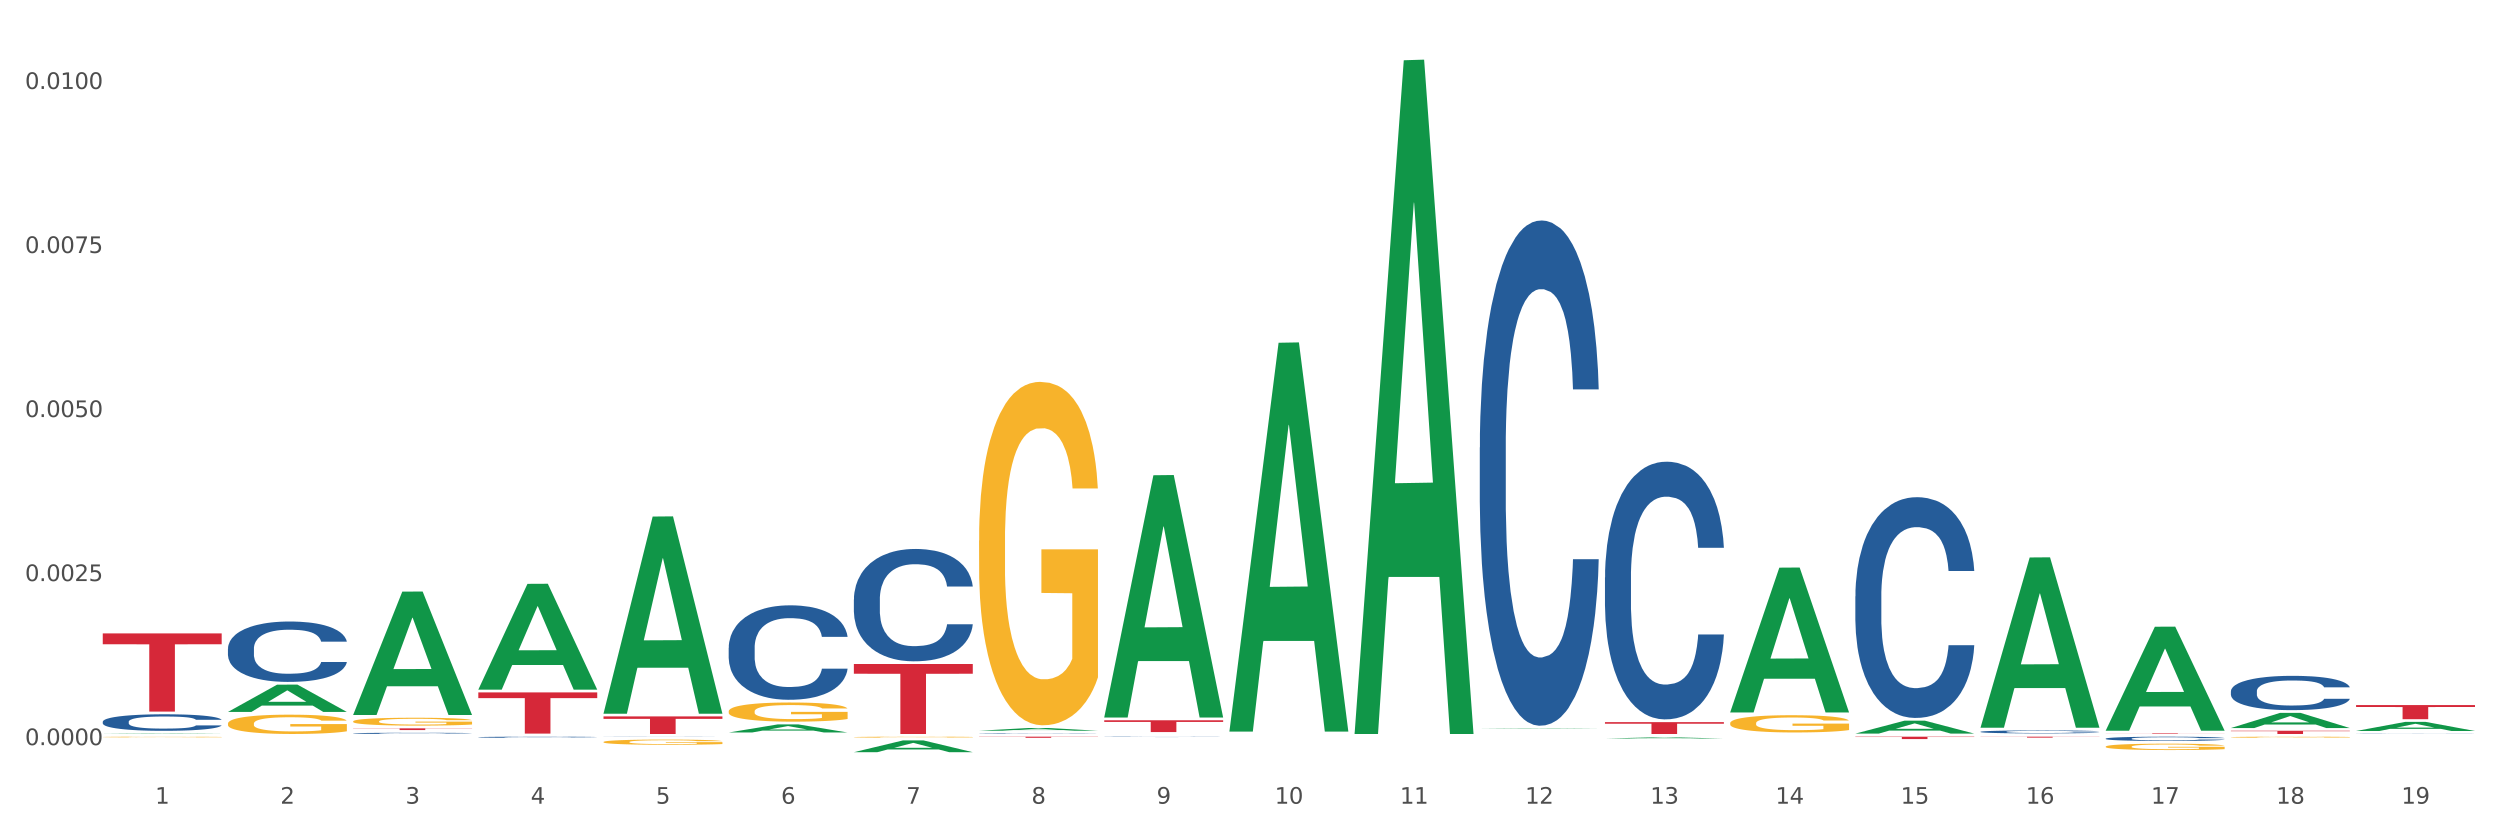 <?xml version="1.0" encoding="utf-8" standalone="no"?>
<!DOCTYPE svg PUBLIC "-//W3C//DTD SVG 1.1//EN"
  "http://www.w3.org/Graphics/SVG/1.1/DTD/svg11.dtd">
<svg xmlns:xlink="http://www.w3.org/1999/xlink" width="1080pt" height="360pt" viewBox="0 0 1080 360" xmlns="http://www.w3.org/2000/svg" version="1.1">
 <rect x="0" y="0" width="1080" height="360" fill="#333333" stroke="none"/>
 <defs>
  <style type="text/css">*{stroke-linejoin: round; stroke-linecap: butt}</style>
 </defs>
 <g id="figure_1">
  <g id="patch_1">
   <path d="M 0 360 
L 1080 360 
L 1080 0 
L 0 0 
z
" style="fill: #ffffff; stroke: #ffffff; stroke-linejoin: miter"/>
  </g>
  <g id="axes_1">
   <g id="matplotlib.axis_1">
    <g id="xtick_1">
     <g id="text_1">
      <!-- 1 -->
      <g style="fill: #4d4d4d" transform="translate(67.025 347.204) scale(0.096 -0.096)">
       <defs>
        <path id="DejaVuSans-31" d="M 794 531 
L 1825 531 
L 1825 4091 
L 703 3866 
L 703 4441 
L 1819 4666 
L 2450 4666 
L 2450 531 
L 3481 531 
L 3481 0 
L 794 0 
L 794 531 
z
" transform="scale(0.016)"/>
       </defs>
       <use xlink:href="#DejaVuSans-31"/>
      </g>
     </g>
    </g>
    <g id="xtick_2">
     <g id="text_2">
      <!-- 2 -->
      <g style="fill: #4d4d4d" transform="translate(121.104 347.204) scale(0.096 -0.096)">
       <defs>
        <path id="DejaVuSans-32" d="M 1228 531 
L 3431 531 
L 3431 0 
L 469 0 
L 469 531 
Q 828 903 1448 1529 
Q 2069 2156 2228 2338 
Q 2531 2678 2651 2914 
Q 2772 3150 2772 3378 
Q 2772 3750 2511 3984 
Q 2250 4219 1831 4219 
Q 1534 4219 1204 4116 
Q 875 4013 500 3803 
L 500 4441 
Q 881 4594 1212 4672 
Q 1544 4750 1819 4750 
Q 2544 4750 2975 4387 
Q 3406 4025 3406 3419 
Q 3406 3131 3298 2873 
Q 3191 2616 2906 2266 
Q 2828 2175 2409 1742 
Q 1991 1309 1228 531 
z
" transform="scale(0.016)"/>
       </defs>
       <use xlink:href="#DejaVuSans-32"/>
      </g>
     </g>
    </g>
    <g id="xtick_3">
     <g id="text_3">
      <!-- 3 -->
      <g style="fill: #4d4d4d" transform="translate(175.184 347.204) scale(0.096 -0.096)">
       <defs>
        <path id="DejaVuSans-33" d="M 2597 2516 
Q 3050 2419 3304 2112 
Q 3559 1806 3559 1356 
Q 3559 666 3084 287 
Q 2609 -91 1734 -91 
Q 1441 -91 1130 -33 
Q 819 25 488 141 
L 488 750 
Q 750 597 1062 519 
Q 1375 441 1716 441 
Q 2309 441 2620 675 
Q 2931 909 2931 1356 
Q 2931 1769 2642 2001 
Q 2353 2234 1838 2234 
L 1294 2234 
L 1294 2753 
L 1863 2753 
Q 2328 2753 2575 2939 
Q 2822 3125 2822 3475 
Q 2822 3834 2567 4026 
Q 2313 4219 1838 4219 
Q 1578 4219 1281 4162 
Q 984 4106 628 3988 
L 628 4550 
Q 988 4650 1302 4700 
Q 1616 4750 1894 4750 
Q 2613 4750 3031 4423 
Q 3450 4097 3450 3541 
Q 3450 3153 3228 2886 
Q 3006 2619 2597 2516 
z
" transform="scale(0.016)"/>
       </defs>
       <use xlink:href="#DejaVuSans-33"/>
      </g>
     </g>
    </g>
    <g id="xtick_4">
     <g id="text_4">
      <!-- 4 -->
      <g style="fill: #4d4d4d" transform="translate(229.264 347.204) scale(0.096 -0.096)">
       <defs>
        <path id="DejaVuSans-34" d="M 2419 4116 
L 825 1625 
L 2419 1625 
L 2419 4116 
z
M 2253 4666 
L 3047 4666 
L 3047 1625 
L 3713 1625 
L 3713 1100 
L 3047 1100 
L 3047 0 
L 2419 0 
L 2419 1100 
L 313 1100 
L 313 1709 
L 2253 4666 
z
" transform="scale(0.016)"/>
       </defs>
       <use xlink:href="#DejaVuSans-34"/>
      </g>
     </g>
    </g>
    <g id="xtick_5">
     <g id="text_5">
      <!-- 5 -->
      <g style="fill: #4d4d4d" transform="translate(283.343 347.204) scale(0.096 -0.096)">
       <defs>
        <path id="DejaVuSans-35" d="M 691 4666 
L 3169 4666 
L 3169 4134 
L 1269 4134 
L 1269 2991 
Q 1406 3038 1543 3061 
Q 1681 3084 1819 3084 
Q 2600 3084 3056 2656 
Q 3513 2228 3513 1497 
Q 3513 744 3044 326 
Q 2575 -91 1722 -91 
Q 1428 -91 1123 -41 
Q 819 9 494 109 
L 494 744 
Q 775 591 1075 516 
Q 1375 441 1709 441 
Q 2250 441 2565 725 
Q 2881 1009 2881 1497 
Q 2881 1984 2565 2268 
Q 2250 2553 1709 2553 
Q 1456 2553 1204 2497 
Q 953 2441 691 2322 
L 691 4666 
z
" transform="scale(0.016)"/>
       </defs>
       <use xlink:href="#DejaVuSans-35"/>
      </g>
     </g>
    </g>
    <g id="xtick_6">
     <g id="text_6">
      <!-- 6 -->
      <g style="fill: #4d4d4d" transform="translate(337.423 347.204) scale(0.096 -0.096)">
       <defs>
        <path id="DejaVuSans-36" d="M 2113 2584 
Q 1688 2584 1439 2293 
Q 1191 2003 1191 1497 
Q 1191 994 1439 701 
Q 1688 409 2113 409 
Q 2538 409 2786 701 
Q 3034 994 3034 1497 
Q 3034 2003 2786 2293 
Q 2538 2584 2113 2584 
z
M 3366 4563 
L 3366 3988 
Q 3128 4100 2886 4159 
Q 2644 4219 2406 4219 
Q 1781 4219 1451 3797 
Q 1122 3375 1075 2522 
Q 1259 2794 1537 2939 
Q 1816 3084 2150 3084 
Q 2853 3084 3261 2657 
Q 3669 2231 3669 1497 
Q 3669 778 3244 343 
Q 2819 -91 2113 -91 
Q 1303 -91 875 529 
Q 447 1150 447 2328 
Q 447 3434 972 4092 
Q 1497 4750 2381 4750 
Q 2619 4750 2861 4703 
Q 3103 4656 3366 4563 
z
" transform="scale(0.016)"/>
       </defs>
       <use xlink:href="#DejaVuSans-36"/>
      </g>
     </g>
    </g>
    <g id="xtick_7">
     <g id="text_7">
      <!-- 7 -->
      <g style="fill: #4d4d4d" transform="translate(391.503 347.204) scale(0.096 -0.096)">
       <defs>
        <path id="DejaVuSans-37" d="M 525 4666 
L 3525 4666 
L 3525 4397 
L 1831 0 
L 1172 0 
L 2766 4134 
L 525 4134 
L 525 4666 
z
" transform="scale(0.016)"/>
       </defs>
       <use xlink:href="#DejaVuSans-37"/>
      </g>
     </g>
    </g>
    <g id="xtick_8">
     <g id="text_8">
      <!-- 8 -->
      <g style="fill: #4d4d4d" transform="translate(445.582 347.204) scale(0.096 -0.096)">
       <defs>
        <path id="DejaVuSans-38" d="M 2034 2216 
Q 1584 2216 1326 1975 
Q 1069 1734 1069 1313 
Q 1069 891 1326 650 
Q 1584 409 2034 409 
Q 2484 409 2743 651 
Q 3003 894 3003 1313 
Q 3003 1734 2745 1975 
Q 2488 2216 2034 2216 
z
M 1403 2484 
Q 997 2584 770 2862 
Q 544 3141 544 3541 
Q 544 4100 942 4425 
Q 1341 4750 2034 4750 
Q 2731 4750 3128 4425 
Q 3525 4100 3525 3541 
Q 3525 3141 3298 2862 
Q 3072 2584 2669 2484 
Q 3125 2378 3379 2068 
Q 3634 1759 3634 1313 
Q 3634 634 3220 271 
Q 2806 -91 2034 -91 
Q 1263 -91 848 271 
Q 434 634 434 1313 
Q 434 1759 690 2068 
Q 947 2378 1403 2484 
z
M 1172 3481 
Q 1172 3119 1398 2916 
Q 1625 2713 2034 2713 
Q 2441 2713 2670 2916 
Q 2900 3119 2900 3481 
Q 2900 3844 2670 4047 
Q 2441 4250 2034 4250 
Q 1625 4250 1398 4047 
Q 1172 3844 1172 3481 
z
" transform="scale(0.016)"/>
       </defs>
       <use xlink:href="#DejaVuSans-38"/>
      </g>
     </g>
    </g>
    <g id="xtick_9">
     <g id="text_9">
      <!-- 9 -->
      <g style="fill: #4d4d4d" transform="translate(499.662 347.204) scale(0.096 -0.096)">
       <defs>
        <path id="DejaVuSans-39" d="M 703 97 
L 703 672 
Q 941 559 1184 500 
Q 1428 441 1663 441 
Q 2288 441 2617 861 
Q 2947 1281 2994 2138 
Q 2813 1869 2534 1725 
Q 2256 1581 1919 1581 
Q 1219 1581 811 2004 
Q 403 2428 403 3163 
Q 403 3881 828 4315 
Q 1253 4750 1959 4750 
Q 2769 4750 3195 4129 
Q 3622 3509 3622 2328 
Q 3622 1225 3098 567 
Q 2575 -91 1691 -91 
Q 1453 -91 1209 -44 
Q 966 3 703 97 
z
M 1959 2075 
Q 2384 2075 2632 2365 
Q 2881 2656 2881 3163 
Q 2881 3666 2632 3958 
Q 2384 4250 1959 4250 
Q 1534 4250 1286 3958 
Q 1038 3666 1038 3163 
Q 1038 2656 1286 2365 
Q 1534 2075 1959 2075 
z
" transform="scale(0.016)"/>
       </defs>
       <use xlink:href="#DejaVuSans-39"/>
      </g>
     </g>
    </g>
    <g id="xtick_10">
     <g id="text_10">
      <!-- 10 -->
      <g style="fill: #4d4d4d" transform="translate(550.688 347.204) scale(0.096 -0.096)">
       <defs>
        <path id="DejaVuSans-30" d="M 2034 4250 
Q 1547 4250 1301 3770 
Q 1056 3291 1056 2328 
Q 1056 1369 1301 889 
Q 1547 409 2034 409 
Q 2525 409 2770 889 
Q 3016 1369 3016 2328 
Q 3016 3291 2770 3770 
Q 2525 4250 2034 4250 
z
M 2034 4750 
Q 2819 4750 3233 4129 
Q 3647 3509 3647 2328 
Q 3647 1150 3233 529 
Q 2819 -91 2034 -91 
Q 1250 -91 836 529 
Q 422 1150 422 2328 
Q 422 3509 836 4129 
Q 1250 4750 2034 4750 
z
" transform="scale(0.016)"/>
       </defs>
       <use xlink:href="#DejaVuSans-31"/>
       <use xlink:href="#DejaVuSans-30" transform="translate(63.623 0)"/>
      </g>
     </g>
    </g>
    <g id="xtick_11">
     <g id="text_11">
      <!-- 11 -->
      <g style="fill: #4d4d4d" transform="translate(604.767 347.204) scale(0.096 -0.096)">
       <use xlink:href="#DejaVuSans-31"/>
       <use xlink:href="#DejaVuSans-31" transform="translate(63.623 0)"/>
      </g>
     </g>
    </g>
    <g id="xtick_12">
     <g id="text_12">
      <!-- 12 -->
      <g style="fill: #4d4d4d" transform="translate(658.847 347.204) scale(0.096 -0.096)">
       <use xlink:href="#DejaVuSans-31"/>
       <use xlink:href="#DejaVuSans-32" transform="translate(63.623 0)"/>
      </g>
     </g>
    </g>
    <g id="xtick_13">
     <g id="text_13">
      <!-- 13 -->
      <g style="fill: #4d4d4d" transform="translate(712.926 347.204) scale(0.096 -0.096)">
       <use xlink:href="#DejaVuSans-31"/>
       <use xlink:href="#DejaVuSans-33" transform="translate(63.623 0)"/>
      </g>
     </g>
    </g>
    <g id="xtick_14">
     <g id="text_14">
      <!-- 14 -->
      <g style="fill: #4d4d4d" transform="translate(767.006 347.204) scale(0.096 -0.096)">
       <use xlink:href="#DejaVuSans-31"/>
       <use xlink:href="#DejaVuSans-34" transform="translate(63.623 0)"/>
      </g>
     </g>
    </g>
    <g id="xtick_15">
     <g id="text_15">
      <!-- 15 -->
      <g style="fill: #4d4d4d" transform="translate(821.086 347.204) scale(0.096 -0.096)">
       <use xlink:href="#DejaVuSans-31"/>
       <use xlink:href="#DejaVuSans-35" transform="translate(63.623 0)"/>
      </g>
     </g>
    </g>
    <g id="xtick_16">
     <g id="text_16">
      <!-- 16 -->
      <g style="fill: #4d4d4d" transform="translate(875.165 347.204) scale(0.096 -0.096)">
       <use xlink:href="#DejaVuSans-31"/>
       <use xlink:href="#DejaVuSans-36" transform="translate(63.623 0)"/>
      </g>
     </g>
    </g>
    <g id="xtick_17">
     <g id="text_17">
      <!-- 17 -->
      <g style="fill: #4d4d4d" transform="translate(929.245 347.204) scale(0.096 -0.096)">
       <use xlink:href="#DejaVuSans-31"/>
       <use xlink:href="#DejaVuSans-37" transform="translate(63.623 0)"/>
      </g>
     </g>
    </g>
    <g id="xtick_18">
     <g id="text_18">
      <!-- 18 -->
      <g style="fill: #4d4d4d" transform="translate(983.325 347.204) scale(0.096 -0.096)">
       <use xlink:href="#DejaVuSans-31"/>
       <use xlink:href="#DejaVuSans-38" transform="translate(63.623 0)"/>
      </g>
     </g>
    </g>
    <g id="xtick_19">
     <g id="text_19">
      <!-- 19 -->
      <g style="fill: #4d4d4d" transform="translate(1037.404 347.204) scale(0.096 -0.096)">
       <use xlink:href="#DejaVuSans-31"/>
       <use xlink:href="#DejaVuSans-39" transform="translate(63.623 0)"/>
      </g>
     </g>
    </g>
    <g id="xtick_20"/>
    <g id="xtick_21"/>
    <g id="xtick_22"/>
    <g id="xtick_23"/>
    <g id="xtick_24"/>
    <g id="xtick_25"/>
    <g id="xtick_26"/>
    <g id="xtick_27"/>
    <g id="xtick_28"/>
    <g id="xtick_29"/>
    <g id="xtick_30"/>
    <g id="xtick_31"/>
    <g id="xtick_32"/>
    <g id="xtick_33"/>
    <g id="xtick_34"/>
    <g id="xtick_35"/>
    <g id="xtick_36"/>
    <g id="xtick_37"/>
   </g>
   <g id="matplotlib.axis_2">
    <g id="ytick_1">
     <g id="text_20">
      <!-- 0.0000 -->
      <g style="fill: #4d4d4d" transform="translate(10.8 321.896) scale(0.096 -0.096)">
       <defs>
        <path id="DejaVuSans-2e" d="M 684 794 
L 1344 794 
L 1344 0 
L 684 0 
L 684 794 
z
" transform="scale(0.016)"/>
       </defs>
       <use xlink:href="#DejaVuSans-30"/>
       <use xlink:href="#DejaVuSans-2e" transform="translate(63.623 0)"/>
       <use xlink:href="#DejaVuSans-30" transform="translate(95.41 0)"/>
       <use xlink:href="#DejaVuSans-30" transform="translate(159.033 0)"/>
       <use xlink:href="#DejaVuSans-30" transform="translate(222.656 0)"/>
       <use xlink:href="#DejaVuSans-30" transform="translate(286.279 0)"/>
      </g>
     </g>
    </g>
    <g id="ytick_2">
     <g id="text_21">
      <!-- 0.0025 -->
      <g style="fill: #4d4d4d" transform="translate(10.8 251.03) scale(0.096 -0.096)">
       <use xlink:href="#DejaVuSans-30"/>
       <use xlink:href="#DejaVuSans-2e" transform="translate(63.623 0)"/>
       <use xlink:href="#DejaVuSans-30" transform="translate(95.41 0)"/>
       <use xlink:href="#DejaVuSans-30" transform="translate(159.033 0)"/>
       <use xlink:href="#DejaVuSans-32" transform="translate(222.656 0)"/>
       <use xlink:href="#DejaVuSans-35" transform="translate(286.279 0)"/>
      </g>
     </g>
    </g>
    <g id="ytick_3">
     <g id="text_22">
      <!-- 0.0050 -->
      <g style="fill: #4d4d4d" transform="translate(10.8 180.164) scale(0.096 -0.096)">
       <use xlink:href="#DejaVuSans-30"/>
       <use xlink:href="#DejaVuSans-2e" transform="translate(63.623 0)"/>
       <use xlink:href="#DejaVuSans-30" transform="translate(95.41 0)"/>
       <use xlink:href="#DejaVuSans-30" transform="translate(159.033 0)"/>
       <use xlink:href="#DejaVuSans-35" transform="translate(222.656 0)"/>
       <use xlink:href="#DejaVuSans-30" transform="translate(286.279 0)"/>
      </g>
     </g>
    </g>
    <g id="ytick_4">
     <g id="text_23">
      <!-- 0.0075 -->
      <g style="fill: #4d4d4d" transform="translate(10.8 109.298) scale(0.096 -0.096)">
       <use xlink:href="#DejaVuSans-30"/>
       <use xlink:href="#DejaVuSans-2e" transform="translate(63.623 0)"/>
       <use xlink:href="#DejaVuSans-30" transform="translate(95.41 0)"/>
       <use xlink:href="#DejaVuSans-30" transform="translate(159.033 0)"/>
       <use xlink:href="#DejaVuSans-37" transform="translate(222.656 0)"/>
       <use xlink:href="#DejaVuSans-35" transform="translate(286.279 0)"/>
      </g>
     </g>
    </g>
    <g id="ytick_5">
     <g id="text_24">
      <!-- 0.0100 -->
      <g style="fill: #4d4d4d" transform="translate(10.8 38.433) scale(0.096 -0.096)">
       <use xlink:href="#DejaVuSans-30"/>
       <use xlink:href="#DejaVuSans-2e" transform="translate(63.623 0)"/>
       <use xlink:href="#DejaVuSans-30" transform="translate(95.41 0)"/>
       <use xlink:href="#DejaVuSans-31" transform="translate(159.033 0)"/>
       <use xlink:href="#DejaVuSans-30" transform="translate(222.656 0)"/>
       <use xlink:href="#DejaVuSans-30" transform="translate(286.279 0)"/>
      </g>
     </g>
    </g>
    <g id="ytick_6"/>
    <g id="ytick_7"/>
    <g id="ytick_8"/>
    <g id="ytick_9"/>
   </g>
   <g id="PolyCollection_1">
    <path d="M 44.391 317.078 
L 44.444 317.078 
L 65.63 316.888 
L 74.422 316.887 
L 95.767 317.079 
L 85.597 317.079 
L 80.99 317.034 
L 59.115 317.034 
L 58.956 317.035 
L 54.507 317.079 
L 44.391 317.079 
L 44.391 317.078 
L 61.869 317.007 
L 78.235 317.007 
L 70.132 316.928 
L 70.026 316.928 
L 69.92 316.928 
L 61.816 317.007 
L 61.869 317.007 
L 44.391 317.078 
z
" clip-path="url(#p940078eda7)" style="fill: #109648"/>
    <path d="M 206.63 299.109 
L 258.006 299.109 
L 258.006 301.583 
L 237.796 301.599 
L 237.796 316.913 
L 226.718 316.913 
L 226.718 301.599 
L 206.63 301.583 
L 206.63 299.125 
L 206.63 299.109 
z
" clip-path="url(#p940078eda7)" style="fill: #d62839"/>
    <path d="M 260.71 309.491 
L 312.085 309.491 
L 312.085 310.546 
L 291.876 310.553 
L 291.876 317.079 
L 280.797 317.079 
L 280.797 310.553 
L 260.71 310.546 
L 260.71 309.498 
L 260.71 309.491 
z
" clip-path="url(#p940078eda7)" style="fill: #d62839"/>
    <path d="M 368.869 286.86 
L 420.244 286.86 
L 420.244 291.059 
L 400.035 291.088 
L 400.035 317.079 
L 388.956 317.079 
L 388.956 291.088 
L 368.869 291.059 
L 368.869 286.888 
L 368.869 286.86 
z
" clip-path="url(#p940078eda7)" style="fill: #d62839"/>
    <path d="M 422.948 318.248 
L 474.324 318.248 
L 474.324 318.315 
L 454.115 318.316 
L 454.115 318.729 
L 443.036 318.729 
L 443.036 318.316 
L 422.948 318.315 
L 422.948 318.249 
L 422.948 318.248 
z
" clip-path="url(#p940078eda7)" style="fill: #d62839"/>
    <path d="M 477.028 311.153 
L 528.404 311.153 
L 528.404 311.861 
L 508.194 311.866 
L 508.194 316.244 
L 497.116 316.244 
L 497.116 311.866 
L 477.028 311.861 
L 477.028 311.158 
L 477.028 311.153 
z
" clip-path="url(#p940078eda7)" style="fill: #d62839"/>
    <path d="M 693.347 311.948 
L 744.722 311.948 
L 744.722 312.661 
L 724.513 312.666 
L 724.513 317.079 
L 713.434 317.079 
L 713.434 312.666 
L 693.347 312.661 
L 693.347 311.953 
L 693.347 311.948 
z
" clip-path="url(#p940078eda7)" style="fill: #d62839"/>
    <path d="M 152.55 314.634 
L 203.926 314.634 
L 203.926 314.739 
L 183.717 314.74 
L 183.717 315.393 
L 172.638 315.393 
L 172.638 314.74 
L 152.55 314.739 
L 152.55 314.635 
L 152.55 314.634 
z
" clip-path="url(#p940078eda7)" style="fill: #d62839"/>
    <path d="M 963.745 318.467 
L 963.805 318.467 
L 963.805 318.451 
L 963.927 318.438 
L 964.533 318.405 
L 965.443 318.379 
L 966.11 318.364 
L 966.778 318.353 
L 967.566 318.341 
L 968.537 318.329 
L 970.296 318.311 
L 971.387 318.302 
L 972.722 318.293 
L 975.148 318.279 
L 976.907 318.271 
L 978.727 318.264 
L 981.699 318.257 
L 983.64 318.253 
L 985.702 318.251 
L 988.189 318.249 
L 990.069 318.248 
L 994.194 318.25 
L 997.712 318.254 
L 999.41 318.257 
L 1001.594 318.262 
L 1002.747 318.265 
L 1004.627 318.272 
L 1006.568 318.281 
L 1007.902 318.289 
L 1009.904 318.304 
L 1011.42 318.319 
L 1012.815 318.337 
L 1013.543 318.349 
L 1014.089 318.361 
L 1014.574 318.374 
L 1015.06 318.395 
L 1004.142 318.395 
L 1003.717 318.38 
L 1003.05 318.366 
L 1002.079 318.352 
L 1001.23 318.344 
L 999.774 318.333 
L 998.44 318.326 
L 997.045 318.321 
L 995.347 318.316 
L 994.012 318.314 
L 992.132 318.312 
L 988.432 318.313 
L 985.945 318.316 
L 984.246 318.321 
L 983.155 318.325 
L 982.184 318.329 
L 981.092 318.335 
L 979.819 318.344 
L 978.909 318.352 
L 977.999 318.363 
L 977.271 318.373 
L 976.604 318.385 
L 976.058 318.398 
L 975.633 318.411 
L 975.269 318.428 
L 974.966 318.455 
L 974.966 318.514 
L 975.087 318.528 
L 975.391 318.545 
L 975.755 318.559 
L 976.361 318.575 
L 976.907 318.586 
L 977.938 318.601 
L 979.091 318.614 
L 980.001 318.622 
L 980.91 318.629 
L 982.487 318.639 
L 984.246 318.647 
L 985.763 318.651 
L 987.825 318.656 
L 989.22 318.657 
L 990.433 318.658 
L 993.406 318.658 
L 995.528 318.657 
L 997.894 318.654 
L 999.714 318.65 
L 1001.23 318.645 
L 1002.929 318.638 
L 1004.02 318.63 
L 1004.02 318.54 
L 990.676 318.539 
L 990.676 318.479 
L 1015.12 318.479 
L 1015.12 318.656 
L 1014.089 318.665 
L 1012.937 318.673 
L 1011.724 318.68 
L 1009.904 318.689 
L 1007.72 318.698 
L 1005.779 318.704 
L 1003.717 318.709 
L 1001.291 318.714 
L 998.137 318.718 
L 996.196 318.72 
L 993.769 318.721 
L 990.919 318.722 
L 988.432 318.721 
L 986.005 318.719 
L 983.458 318.715 
L 980.971 318.709 
L 979.091 318.704 
L 977.21 318.697 
L 975.209 318.688 
L 973.632 318.679 
L 972.419 318.671 
L 971.084 318.661 
L 969.628 318.648 
L 968.537 318.637 
L 967.566 318.625 
L 966.535 318.609 
L 965.807 318.596 
L 965.079 318.579 
L 964.655 318.566 
L 964.169 318.547 
L 963.805 318.52 
L 963.745 318.467 
z
" clip-path="url(#p940078eda7)" style="fill: #f7b32b"/>
    <path d="M 747.426 312.414 
L 747.487 312.408 
L 747.487 312.162 
L 747.608 311.951 
L 748.215 311.44 
L 749.125 311.018 
L 749.792 310.793 
L 750.459 310.609 
L 751.248 310.426 
L 752.218 310.235 
L 753.977 309.956 
L 755.069 309.813 
L 756.403 309.663 
L 758.83 309.445 
L 760.589 309.322 
L 762.408 309.22 
L 765.38 309.097 
L 767.321 309.043 
L 769.384 309.002 
L 771.871 308.975 
L 773.751 308.968 
L 777.876 308.988 
L 781.394 309.05 
L 783.092 309.097 
L 785.276 309.179 
L 786.428 309.234 
L 788.308 309.343 
L 790.249 309.486 
L 791.584 309.608 
L 793.585 309.84 
L 795.102 310.071 
L 796.497 310.357 
L 797.225 310.555 
L 797.771 310.739 
L 798.256 310.95 
L 798.741 311.284 
L 787.823 311.284 
L 787.399 311.045 
L 786.731 310.821 
L 785.761 310.603 
L 784.912 310.466 
L 783.456 310.296 
L 782.121 310.187 
L 780.726 310.105 
L 779.028 310.037 
L 777.694 310.003 
L 775.813 309.976 
L 772.113 309.983 
L 769.626 310.037 
L 767.928 310.105 
L 766.836 310.167 
L 765.866 310.235 
L 764.774 310.33 
L 763.5 310.473 
L 762.59 310.603 
L 761.68 310.766 
L 760.952 310.93 
L 760.285 311.12 
L 759.739 311.325 
L 759.315 311.536 
L 758.951 311.795 
L 758.648 312.224 
L 758.648 313.157 
L 758.769 313.368 
L 759.072 313.647 
L 759.436 313.858 
L 760.043 314.11 
L 760.589 314.28 
L 761.62 314.526 
L 762.772 314.73 
L 763.682 314.859 
L 764.592 314.968 
L 766.169 315.118 
L 767.928 315.241 
L 769.444 315.316 
L 771.507 315.384 
L 772.902 315.411 
L 774.115 315.425 
L 777.087 315.425 
L 779.21 315.404 
L 781.576 315.357 
L 783.395 315.295 
L 784.912 315.22 
L 786.61 315.098 
L 787.702 314.982 
L 787.702 313.559 
L 774.357 313.552 
L 774.357 312.605 
L 798.802 312.605 
L 798.802 315.384 
L 797.771 315.527 
L 796.618 315.656 
L 795.405 315.772 
L 793.585 315.915 
L 791.402 316.051 
L 789.461 316.147 
L 787.399 316.228 
L 784.972 316.303 
L 781.818 316.371 
L 779.877 316.399 
L 777.451 316.419 
L 774.6 316.426 
L 772.113 316.412 
L 769.687 316.378 
L 767.139 316.317 
L 764.653 316.228 
L 762.772 316.14 
L 760.892 316.031 
L 758.89 315.888 
L 757.313 315.752 
L 756.1 315.629 
L 754.766 315.472 
L 753.31 315.268 
L 752.218 315.084 
L 751.248 314.893 
L 750.216 314.648 
L 749.489 314.437 
L 748.761 314.172 
L 748.336 313.974 
L 747.851 313.668 
L 747.487 313.238 
L 747.426 312.414 
z
" clip-path="url(#p940078eda7)" style="fill: #f7b32b"/>
    <path d="M 422.948 233.522 
L 423.009 233.386 
L 423.009 228.508 
L 423.13 224.308 
L 423.737 214.146 
L 424.647 205.745 
L 425.314 201.274 
L 425.981 197.615 
L 426.77 193.957 
L 427.74 190.163 
L 429.499 184.608 
L 430.591 181.762 
L 431.926 178.782 
L 434.352 174.446 
L 436.111 172.007 
L 437.93 169.974 
L 440.903 167.535 
L 442.844 166.451 
L 444.906 165.639 
L 447.393 165.097 
L 449.273 164.961 
L 453.398 165.368 
L 456.916 166.587 
L 458.614 167.535 
L 460.798 169.161 
L 461.95 170.245 
L 463.831 172.413 
L 465.772 175.259 
L 467.106 177.698 
L 469.108 182.304 
L 470.624 186.911 
L 472.019 192.602 
L 472.747 196.531 
L 473.293 200.19 
L 473.778 204.39 
L 474.263 211.029 
L 463.345 211.029 
L 462.921 206.287 
L 462.254 201.816 
L 461.283 197.48 
L 460.434 194.77 
L 458.978 191.383 
L 457.644 189.215 
L 456.249 187.589 
L 454.55 186.234 
L 453.216 185.556 
L 451.335 185.014 
L 447.635 185.15 
L 445.149 186.234 
L 443.45 187.589 
L 442.358 188.808 
L 441.388 190.163 
L 440.296 192.06 
L 439.022 194.905 
L 438.112 197.48 
L 437.203 200.732 
L 436.475 203.984 
L 435.807 207.777 
L 435.262 211.842 
L 434.837 216.043 
L 434.473 221.191 
L 434.17 229.728 
L 434.17 248.29 
L 434.291 252.491 
L 434.594 258.046 
L 434.958 262.246 
L 435.565 267.26 
L 436.111 270.647 
L 437.142 275.525 
L 438.294 279.59 
L 439.204 282.164 
L 440.114 284.332 
L 441.691 287.313 
L 443.45 289.752 
L 444.967 291.242 
L 447.029 292.597 
L 448.424 293.139 
L 449.637 293.41 
L 452.609 293.41 
L 454.732 293.004 
L 457.098 292.055 
L 458.917 290.836 
L 460.434 289.346 
L 462.132 286.907 
L 463.224 284.603 
L 463.224 256.285 
L 449.88 256.149 
L 449.88 237.315 
L 474.324 237.315 
L 474.324 292.597 
L 473.293 295.443 
L 472.14 298.017 
L 470.927 300.321 
L 469.108 303.166 
L 466.924 305.876 
L 464.983 307.773 
L 462.921 309.399 
L 460.494 310.889 
L 457.34 312.244 
L 455.399 312.786 
L 452.973 313.193 
L 450.122 313.328 
L 447.635 313.057 
L 445.209 312.38 
L 442.662 311.16 
L 440.175 309.399 
L 438.294 307.637 
L 436.414 305.469 
L 434.412 302.624 
L 432.835 299.914 
L 431.622 297.475 
L 430.288 294.359 
L 428.832 290.294 
L 427.74 286.636 
L 426.77 282.842 
L 425.739 277.964 
L 425.011 273.764 
L 424.283 268.479 
L 423.858 264.55 
L 423.373 258.453 
L 423.009 249.916 
L 422.948 233.522 
z
" clip-path="url(#p940078eda7)" style="fill: #f7b32b"/>
    <path d="M 368.869 318.446 
L 368.929 318.446 
L 368.929 318.432 
L 369.051 318.42 
L 369.657 318.39 
L 370.567 318.366 
L 371.234 318.353 
L 371.902 318.343 
L 372.69 318.332 
L 373.661 318.321 
L 375.42 318.305 
L 376.511 318.297 
L 377.846 318.288 
L 380.272 318.276 
L 382.031 318.269 
L 383.851 318.263 
L 386.823 318.256 
L 388.764 318.253 
L 390.826 318.25 
L 393.313 318.249 
L 395.193 318.248 
L 399.318 318.25 
L 402.836 318.253 
L 404.535 318.256 
L 406.718 318.261 
L 407.871 318.264 
L 409.751 318.27 
L 411.692 318.278 
L 413.026 318.285 
L 415.028 318.298 
L 416.544 318.312 
L 417.94 318.328 
L 418.667 318.34 
L 419.213 318.35 
L 419.699 318.362 
L 420.184 318.381 
L 409.266 318.381 
L 408.841 318.368 
L 408.174 318.355 
L 407.203 318.342 
L 406.354 318.334 
L 404.898 318.325 
L 403.564 318.318 
L 402.169 318.314 
L 400.471 318.31 
L 399.136 318.308 
L 397.256 318.306 
L 393.556 318.307 
L 391.069 318.31 
L 389.371 318.314 
L 388.279 318.317 
L 387.308 318.321 
L 386.216 318.327 
L 384.943 318.335 
L 384.033 318.342 
L 383.123 318.352 
L 382.395 318.361 
L 381.728 318.372 
L 381.182 318.384 
L 380.757 318.396 
L 380.393 318.411 
L 380.09 318.435 
L 380.09 318.489 
L 380.211 318.501 
L 380.515 318.517 
L 380.879 318.529 
L 381.485 318.543 
L 382.031 318.553 
L 383.062 318.567 
L 384.215 318.579 
L 385.125 318.586 
L 386.034 318.593 
L 387.611 318.601 
L 389.371 318.608 
L 390.887 318.613 
L 392.949 318.617 
L 394.344 318.618 
L 395.557 318.619 
L 398.53 318.619 
L 400.653 318.618 
L 403.018 318.615 
L 404.838 318.611 
L 406.354 318.607 
L 408.053 318.6 
L 409.144 318.593 
L 409.144 318.512 
L 395.8 318.511 
L 395.8 318.457 
L 420.244 318.457 
L 420.244 318.617 
L 419.213 318.625 
L 418.061 318.632 
L 416.848 318.639 
L 415.028 318.647 
L 412.844 318.655 
L 410.903 318.66 
L 408.841 318.665 
L 406.415 318.669 
L 403.261 318.673 
L 401.32 318.675 
L 398.894 318.676 
L 396.043 318.676 
L 393.556 318.676 
L 391.13 318.674 
L 388.582 318.67 
L 386.095 318.665 
L 384.215 318.66 
L 382.334 318.654 
L 380.333 318.645 
L 378.756 318.638 
L 377.543 318.631 
L 376.208 318.622 
L 374.752 318.61 
L 373.661 318.599 
L 372.69 318.588 
L 371.659 318.574 
L 370.931 318.562 
L 370.203 318.547 
L 369.779 318.536 
L 369.293 318.518 
L 368.929 318.493 
L 368.869 318.446 
z
" clip-path="url(#p940078eda7)" style="fill: #f7b32b"/>
    <path d="M 314.789 307.305 
L 314.85 307.297 
L 314.85 307.025 
L 314.971 306.791 
L 315.578 306.223 
L 316.488 305.754 
L 317.155 305.505 
L 317.822 305.3 
L 318.61 305.096 
L 319.581 304.884 
L 321.34 304.574 
L 322.432 304.415 
L 323.766 304.249 
L 326.192 304.007 
L 327.952 303.871 
L 329.771 303.757 
L 332.743 303.621 
L 334.684 303.56 
L 336.747 303.515 
L 339.234 303.485 
L 341.114 303.477 
L 345.238 303.5 
L 348.757 303.568 
L 350.455 303.621 
L 352.639 303.712 
L 353.791 303.772 
L 355.671 303.893 
L 357.612 304.052 
L 358.947 304.188 
L 360.948 304.446 
L 362.465 304.703 
L 363.86 305.02 
L 364.588 305.24 
L 365.134 305.444 
L 365.619 305.679 
L 366.104 306.049 
L 355.186 306.049 
L 354.761 305.785 
L 354.094 305.535 
L 353.124 305.293 
L 352.275 305.142 
L 350.819 304.952 
L 349.484 304.831 
L 348.089 304.741 
L 346.391 304.665 
L 345.057 304.627 
L 343.176 304.597 
L 339.476 304.604 
L 336.989 304.665 
L 335.291 304.741 
L 334.199 304.809 
L 333.229 304.884 
L 332.137 304.99 
L 330.863 305.149 
L 329.953 305.293 
L 329.043 305.474 
L 328.315 305.656 
L 327.648 305.868 
L 327.102 306.095 
L 326.678 306.329 
L 326.314 306.617 
L 326.011 307.093 
L 326.011 308.13 
L 326.132 308.364 
L 326.435 308.674 
L 326.799 308.909 
L 327.406 309.189 
L 327.952 309.378 
L 328.983 309.65 
L 330.135 309.877 
L 331.045 310.021 
L 331.955 310.142 
L 333.532 310.308 
L 335.291 310.444 
L 336.807 310.528 
L 338.87 310.603 
L 340.265 310.634 
L 341.478 310.649 
L 344.45 310.649 
L 346.573 310.626 
L 348.938 310.573 
L 350.758 310.505 
L 352.275 310.422 
L 353.973 310.286 
L 355.065 310.157 
L 355.065 308.576 
L 341.72 308.568 
L 341.72 307.517 
L 366.165 307.517 
L 366.165 310.603 
L 365.134 310.762 
L 363.981 310.906 
L 362.768 311.035 
L 360.948 311.193 
L 358.765 311.345 
L 356.824 311.451 
L 354.761 311.541 
L 352.335 311.625 
L 349.181 311.7 
L 347.24 311.73 
L 344.814 311.753 
L 341.963 311.761 
L 339.476 311.746 
L 337.05 311.708 
L 334.502 311.64 
L 332.015 311.541 
L 330.135 311.443 
L 328.255 311.322 
L 326.253 311.163 
L 324.676 311.012 
L 323.463 310.876 
L 322.129 310.702 
L 320.673 310.475 
L 319.581 310.27 
L 318.61 310.059 
L 317.579 309.786 
L 316.851 309.552 
L 316.124 309.257 
L 315.699 309.037 
L 315.214 308.697 
L 314.85 308.22 
L 314.789 307.305 
z
" clip-path="url(#p940078eda7)" style="fill: #f7b32b"/>
    <path d="M 260.71 320.536 
L 260.77 320.534 
L 260.77 320.46 
L 260.891 320.396 
L 261.498 320.242 
L 262.408 320.114 
L 263.075 320.046 
L 263.742 319.991 
L 264.531 319.935 
L 265.501 319.878 
L 267.26 319.793 
L 268.352 319.75 
L 269.687 319.705 
L 272.113 319.639 
L 273.872 319.602 
L 275.692 319.571 
L 278.664 319.534 
L 280.605 319.518 
L 282.667 319.505 
L 285.154 319.497 
L 287.034 319.495 
L 291.159 319.501 
L 294.677 319.52 
L 296.375 319.534 
L 298.559 319.559 
L 299.711 319.575 
L 301.592 319.608 
L 303.533 319.652 
L 304.867 319.689 
L 306.869 319.758 
L 308.385 319.828 
L 309.78 319.915 
L 310.508 319.974 
L 311.054 320.03 
L 311.539 320.094 
L 312.025 320.195 
L 301.106 320.195 
L 300.682 320.123 
L 300.015 320.055 
L 299.044 319.989 
L 298.195 319.948 
L 296.739 319.896 
L 295.405 319.863 
L 294.01 319.839 
L 292.311 319.818 
L 290.977 319.808 
L 289.097 319.8 
L 285.397 319.802 
L 282.91 319.818 
L 281.211 319.839 
L 280.119 319.857 
L 279.149 319.878 
L 278.057 319.907 
L 276.783 319.95 
L 275.874 319.989 
L 274.964 320.038 
L 274.236 320.088 
L 273.569 320.145 
L 273.023 320.207 
L 272.598 320.271 
L 272.234 320.349 
L 271.931 320.478 
L 271.931 320.76 
L 272.052 320.824 
L 272.355 320.908 
L 272.719 320.972 
L 273.326 321.048 
L 273.872 321.1 
L 274.903 321.174 
L 276.055 321.235 
L 276.965 321.275 
L 277.875 321.307 
L 279.452 321.353 
L 281.211 321.39 
L 282.728 321.412 
L 284.79 321.433 
L 286.185 321.441 
L 287.398 321.445 
L 290.37 321.445 
L 292.493 321.439 
L 294.859 321.425 
L 296.679 321.406 
L 298.195 321.384 
L 299.893 321.347 
L 300.985 321.312 
L 300.985 320.882 
L 287.641 320.88 
L 287.641 320.594 
L 312.085 320.594 
L 312.085 321.433 
L 311.054 321.476 
L 309.902 321.515 
L 308.688 321.55 
L 306.869 321.593 
L 304.685 321.635 
L 302.744 321.663 
L 300.682 321.688 
L 298.256 321.711 
L 295.101 321.731 
L 293.16 321.739 
L 290.734 321.746 
L 287.883 321.748 
L 285.397 321.744 
L 282.97 321.733 
L 280.423 321.715 
L 277.936 321.688 
L 276.055 321.661 
L 274.175 321.628 
L 272.174 321.585 
L 270.596 321.544 
L 269.383 321.507 
L 268.049 321.46 
L 266.593 321.398 
L 265.501 321.342 
L 264.531 321.285 
L 263.5 321.211 
L 262.772 321.147 
L 262.044 321.067 
L 261.619 321.007 
L 261.134 320.915 
L 260.77 320.785 
L 260.71 320.536 
z
" clip-path="url(#p940078eda7)" style="fill: #f7b32b"/>
    <path d="M 98.471 312.593 
L 98.531 312.585 
L 98.531 312.311 
L 98.653 312.075 
L 99.259 311.503 
L 100.169 311.031 
L 100.836 310.78 
L 101.503 310.574 
L 102.292 310.369 
L 103.262 310.155 
L 105.021 309.843 
L 106.113 309.683 
L 107.448 309.516 
L 109.874 309.272 
L 111.633 309.135 
L 113.453 309.02 
L 116.425 308.883 
L 118.366 308.822 
L 120.428 308.777 
L 122.915 308.746 
L 124.795 308.739 
L 128.92 308.762 
L 132.438 308.83 
L 134.136 308.883 
L 136.32 308.975 
L 137.472 309.036 
L 139.353 309.158 
L 141.294 309.318 
L 142.628 309.455 
L 144.63 309.714 
L 146.146 309.973 
L 147.541 310.292 
L 148.269 310.513 
L 148.815 310.719 
L 149.3 310.955 
L 149.786 311.328 
L 138.868 311.328 
L 138.443 311.062 
L 137.776 310.81 
L 136.805 310.567 
L 135.956 310.414 
L 134.5 310.224 
L 133.166 310.102 
L 131.771 310.011 
L 130.072 309.934 
L 128.738 309.896 
L 126.858 309.866 
L 123.158 309.873 
L 120.671 309.934 
L 118.972 310.011 
L 117.881 310.079 
L 116.91 310.155 
L 115.818 310.262 
L 114.544 310.422 
L 113.635 310.567 
L 112.725 310.749 
L 111.997 310.932 
L 111.33 311.145 
L 110.784 311.374 
L 110.359 311.61 
L 109.995 311.899 
L 109.692 312.379 
L 109.692 313.423 
L 109.813 313.659 
L 110.117 313.971 
L 110.481 314.207 
L 111.087 314.489 
L 111.633 314.679 
L 112.664 314.954 
L 113.817 315.182 
L 114.726 315.327 
L 115.636 315.449 
L 117.213 315.616 
L 118.972 315.753 
L 120.489 315.837 
L 122.551 315.913 
L 123.946 315.944 
L 125.159 315.959 
L 128.131 315.959 
L 130.254 315.936 
L 132.62 315.883 
L 134.44 315.814 
L 135.956 315.73 
L 137.654 315.593 
L 138.746 315.464 
L 138.746 313.872 
L 125.402 313.864 
L 125.402 312.806 
L 149.846 312.806 
L 149.846 315.913 
L 148.815 316.073 
L 147.663 316.218 
L 146.45 316.347 
L 144.63 316.507 
L 142.446 316.66 
L 140.505 316.766 
L 138.443 316.858 
L 136.017 316.941 
L 132.863 317.018 
L 130.922 317.048 
L 128.495 317.071 
L 125.645 317.079 
L 123.158 317.063 
L 120.731 317.025 
L 118.184 316.957 
L 115.697 316.858 
L 113.817 316.759 
L 111.936 316.637 
L 109.935 316.477 
L 108.358 316.325 
L 107.144 316.187 
L 105.81 316.012 
L 104.354 315.784 
L 103.262 315.578 
L 102.292 315.365 
L 101.261 315.091 
L 100.533 314.855 
L 99.805 314.558 
L 99.38 314.337 
L 98.895 313.994 
L 98.531 313.514 
L 98.471 312.593 
z
" clip-path="url(#p940078eda7)" style="fill: #f7b32b"/>
    <path d="M 909.665 322.537 
L 909.726 322.535 
L 909.726 322.444 
L 909.847 322.366 
L 910.454 322.177 
L 911.363 322.021 
L 912.031 321.938 
L 912.698 321.87 
L 913.486 321.802 
L 914.457 321.732 
L 916.216 321.629 
L 917.308 321.576 
L 918.642 321.521 
L 921.068 321.44 
L 922.827 321.395 
L 924.647 321.357 
L 927.619 321.312 
L 929.56 321.292 
L 931.623 321.277 
L 934.109 321.267 
L 935.99 321.264 
L 940.114 321.272 
L 943.632 321.294 
L 945.331 321.312 
L 947.514 321.342 
L 948.667 321.362 
L 950.547 321.402 
L 952.488 321.455 
L 953.823 321.501 
L 955.824 321.586 
L 957.341 321.672 
L 958.736 321.777 
L 959.464 321.85 
L 960.01 321.918 
L 960.495 321.996 
L 960.98 322.119 
L 950.062 322.119 
L 949.637 322.031 
L 948.97 321.948 
L 948 321.868 
L 947.151 321.818 
L 945.695 321.755 
L 944.36 321.714 
L 942.965 321.684 
L 941.267 321.659 
L 939.932 321.646 
L 938.052 321.636 
L 934.352 321.639 
L 931.865 321.659 
L 930.167 321.684 
L 929.075 321.707 
L 928.105 321.732 
L 927.013 321.767 
L 925.739 321.82 
L 924.829 321.868 
L 923.919 321.928 
L 923.191 321.989 
L 922.524 322.059 
L 921.978 322.135 
L 921.554 322.213 
L 921.19 322.308 
L 920.886 322.467 
L 920.886 322.811 
L 921.008 322.889 
L 921.311 322.992 
L 921.675 323.07 
L 922.282 323.163 
L 922.827 323.226 
L 923.859 323.317 
L 925.011 323.392 
L 925.921 323.44 
L 926.831 323.48 
L 928.408 323.536 
L 930.167 323.581 
L 931.683 323.609 
L 933.746 323.634 
L 935.141 323.644 
L 936.354 323.649 
L 939.326 323.649 
L 941.449 323.641 
L 943.814 323.624 
L 945.634 323.601 
L 947.151 323.574 
L 948.849 323.528 
L 949.941 323.485 
L 949.941 322.96 
L 936.596 322.957 
L 936.596 322.607 
L 961.041 322.607 
L 961.041 323.634 
L 960.01 323.687 
L 958.857 323.735 
L 957.644 323.777 
L 955.824 323.83 
L 953.641 323.88 
L 951.7 323.916 
L 949.637 323.946 
L 947.211 323.973 
L 944.057 323.999 
L 942.116 324.009 
L 939.69 324.016 
L 936.839 324.019 
L 934.352 324.014 
L 931.926 324.001 
L 929.378 323.979 
L 926.891 323.946 
L 925.011 323.913 
L 923.131 323.873 
L 921.129 323.82 
L 919.552 323.77 
L 918.339 323.724 
L 917.004 323.667 
L 915.549 323.591 
L 914.457 323.523 
L 913.486 323.453 
L 912.455 323.362 
L 911.727 323.284 
L 911 323.186 
L 910.575 323.113 
L 910.09 323 
L 909.726 322.841 
L 909.665 322.537 
z
" clip-path="url(#p940078eda7)" style="fill: #f7b32b"/>
    <path d="M 801.506 318.248 
L 852.881 318.248 
L 852.881 318.392 
L 832.672 318.393 
L 832.672 319.279 
L 821.593 319.279 
L 821.593 318.393 
L 801.506 318.392 
L 801.506 318.249 
L 801.506 318.248 
z
" clip-path="url(#p940078eda7)" style="fill: #d62839"/>
    <path d="M 44.391 273.621 
L 95.767 273.621 
L 95.767 278.315 
L 75.557 278.346 
L 75.557 307.399 
L 64.479 307.399 
L 64.479 278.346 
L 44.391 278.315 
L 44.391 273.652 
L 44.391 273.621 
z
" clip-path="url(#p940078eda7)" style="fill: #d62839"/>
    <path d="M 98.471 280.217 
L 98.531 280.193 
L 98.531 279.526 
L 98.714 278.62 
L 99.382 276.952 
L 100.232 275.689 
L 101.689 274.212 
L 102.479 273.592 
L 103.511 272.901 
L 105.637 271.781 
L 108.066 270.828 
L 109.766 270.304 
L 111.041 269.97 
L 113.895 269.375 
L 115.535 269.113 
L 117.235 268.898 
L 118.693 268.755 
L 121.122 268.588 
L 123.065 268.517 
L 125.312 268.493 
L 127.195 268.517 
L 129.685 268.612 
L 133.328 268.898 
L 134.725 269.065 
L 136.608 269.351 
L 138.551 269.732 
L 140.13 270.113 
L 141.952 270.661 
L 143.834 271.376 
L 145.656 272.282 
L 146.931 273.116 
L 147.964 273.998 
L 148.875 275.07 
L 149.543 276.237 
L 149.846 277.214 
L 138.733 277.214 
L 138.429 276.333 
L 137.822 275.38 
L 137.215 274.736 
L 136.547 274.212 
L 135.515 273.616 
L 134.604 273.235 
L 133.085 272.782 
L 131.689 272.496 
L 130.535 272.329 
L 129.138 272.187 
L 126.162 272.044 
L 124.037 272.044 
L 122.701 272.091 
L 121.061 272.21 
L 119.665 272.377 
L 118.025 272.663 
L 116.75 272.973 
L 115.474 273.378 
L 114.746 273.664 
L 113.653 274.188 
L 112.924 274.617 
L 111.952 275.356 
L 111.406 275.88 
L 110.434 277.238 
L 110.009 278.239 
L 109.827 278.93 
L 109.705 279.693 
L 109.705 283.41 
L 110.07 285.078 
L 110.373 285.793 
L 110.859 286.603 
L 111.77 287.652 
L 113.106 288.676 
L 114.503 289.415 
L 115.657 289.868 
L 116.75 290.201 
L 117.843 290.463 
L 119.179 290.702 
L 120.272 290.845 
L 121.912 290.988 
L 123.855 291.059 
L 125.373 291.059 
L 128.47 290.94 
L 129.867 290.821 
L 131.203 290.654 
L 132.66 290.392 
L 133.814 290.106 
L 134.482 289.891 
L 135.575 289.439 
L 136.425 288.962 
L 137.154 288.414 
L 137.64 287.937 
L 138.187 287.223 
L 138.612 286.412 
L 138.733 285.983 
L 149.846 285.983 
L 149.603 286.841 
L 149.178 287.675 
L 148.328 288.795 
L 147.66 289.439 
L 146.628 290.225 
L 145.535 290.892 
L 144.016 291.631 
L 142.62 292.179 
L 141.162 292.656 
L 139.583 293.085 
L 136.729 293.68 
L 135.697 293.847 
L 133.511 294.133 
L 131.81 294.3 
L 129.32 294.467 
L 126.77 294.562 
L 124.098 294.586 
L 121.729 294.538 
L 119.118 294.395 
L 117.478 294.252 
L 115.657 294.038 
L 113.531 293.704 
L 111.527 293.299 
L 109.645 292.822 
L 107.883 292.274 
L 106.244 291.655 
L 104.118 290.63 
L 102.539 289.629 
L 101.386 288.7 
L 100.596 287.914 
L 99.807 286.913 
L 99.382 286.222 
L 98.714 284.554 
L 98.471 283.005 
L 98.471 280.217 
z
" clip-path="url(#p940078eda7)" style="fill: #255c99"/>
    <path d="M 1017.824 317.012 
L 1017.885 317.012 
L 1017.885 317.009 
L 1018.067 317.005 
L 1018.735 316.997 
L 1019.585 316.991 
L 1021.043 316.985 
L 1021.832 316.982 
L 1022.865 316.979 
L 1024.99 316.973 
L 1027.419 316.969 
L 1029.12 316.967 
L 1030.395 316.965 
L 1033.249 316.962 
L 1034.889 316.961 
L 1036.589 316.96 
L 1038.047 316.959 
L 1040.476 316.959 
L 1042.419 316.958 
L 1044.666 316.958 
L 1046.549 316.958 
L 1049.038 316.959 
L 1052.682 316.96 
L 1054.079 316.961 
L 1055.961 316.962 
L 1057.905 316.964 
L 1059.484 316.966 
L 1061.305 316.968 
L 1063.188 316.972 
L 1065.01 316.976 
L 1066.285 316.98 
L 1067.317 316.984 
L 1068.228 316.989 
L 1068.896 316.994 
L 1069.2 316.998 
L 1058.087 316.998 
L 1057.783 316.994 
L 1057.176 316.99 
L 1056.569 316.987 
L 1055.901 316.985 
L 1054.868 316.982 
L 1053.957 316.98 
L 1052.439 316.978 
L 1051.042 316.977 
L 1049.889 316.976 
L 1048.492 316.975 
L 1045.516 316.975 
L 1043.391 316.975 
L 1042.055 316.975 
L 1040.415 316.975 
L 1039.018 316.976 
L 1037.379 316.977 
L 1036.103 316.979 
L 1034.828 316.981 
L 1034.099 316.982 
L 1033.006 316.984 
L 1032.278 316.986 
L 1031.306 316.99 
L 1030.759 316.992 
L 1029.788 316.999 
L 1029.363 317.003 
L 1029.18 317.006 
L 1029.059 317.01 
L 1029.059 317.027 
L 1029.423 317.035 
L 1029.727 317.038 
L 1030.213 317.042 
L 1031.124 317.047 
L 1032.46 317.051 
L 1033.856 317.055 
L 1035.01 317.057 
L 1036.103 317.058 
L 1037.196 317.06 
L 1038.533 317.061 
L 1039.626 317.061 
L 1041.265 317.062 
L 1043.209 317.062 
L 1044.727 317.062 
L 1047.824 317.062 
L 1049.221 317.061 
L 1050.557 317.06 
L 1052.014 317.059 
L 1053.168 317.058 
L 1053.836 317.057 
L 1054.929 317.055 
L 1055.779 317.053 
L 1056.508 317.05 
L 1056.994 317.048 
L 1057.54 317.045 
L 1057.965 317.041 
L 1058.087 317.039 
L 1069.2 317.039 
L 1068.957 317.043 
L 1068.532 317.047 
L 1067.682 317.052 
L 1067.014 317.055 
L 1065.981 317.058 
L 1064.888 317.062 
L 1063.37 317.065 
L 1061.973 317.067 
L 1060.516 317.07 
L 1058.937 317.072 
L 1056.083 317.074 
L 1055.05 317.075 
L 1052.864 317.076 
L 1051.164 317.077 
L 1048.674 317.078 
L 1046.123 317.078 
L 1043.451 317.079 
L 1041.083 317.078 
L 1038.472 317.078 
L 1036.832 317.077 
L 1035.01 317.076 
L 1032.885 317.074 
L 1030.881 317.073 
L 1028.998 317.07 
L 1027.237 317.068 
L 1025.597 317.065 
L 1023.472 317.06 
L 1021.893 317.056 
L 1020.739 317.051 
L 1019.95 317.048 
L 1019.16 317.043 
L 1018.735 317.04 
L 1018.067 317.032 
L 1017.824 317.025 
L 1017.824 317.012 
z
" clip-path="url(#p940078eda7)" style="fill: #255c99"/>
    <path d="M 963.745 298.62 
L 963.805 298.607 
L 963.805 298.228 
L 963.988 297.714 
L 964.656 296.766 
L 965.506 296.049 
L 966.963 295.209 
L 967.753 294.857 
L 968.785 294.465 
L 970.911 293.829 
L 973.34 293.287 
L 975.04 292.989 
L 976.315 292.8 
L 979.17 292.461 
L 980.809 292.313 
L 982.51 292.191 
L 983.967 292.11 
L 986.396 292.015 
L 988.339 291.974 
L 990.586 291.961 
L 992.469 291.974 
L 994.959 292.028 
L 998.602 292.191 
L 999.999 292.286 
L 1001.882 292.448 
L 1003.825 292.665 
L 1005.404 292.881 
L 1007.226 293.192 
L 1009.108 293.599 
L 1010.93 294.113 
L 1012.205 294.587 
L 1013.238 295.088 
L 1014.149 295.697 
L 1014.817 296.36 
L 1015.12 296.915 
L 1004.007 296.915 
L 1003.704 296.414 
L 1003.096 295.873 
L 1002.489 295.507 
L 1001.821 295.209 
L 1000.789 294.871 
L 999.878 294.654 
L 998.36 294.397 
L 996.963 294.235 
L 995.809 294.14 
L 994.412 294.059 
L 991.437 293.978 
L 989.311 293.978 
L 987.975 294.005 
L 986.335 294.072 
L 984.939 294.167 
L 983.299 294.329 
L 982.024 294.505 
L 980.748 294.736 
L 980.02 294.898 
L 978.927 295.196 
L 978.198 295.439 
L 977.226 295.859 
L 976.68 296.157 
L 975.708 296.928 
L 975.283 297.497 
L 975.101 297.89 
L 974.979 298.323 
L 974.979 300.434 
L 975.344 301.382 
L 975.647 301.788 
L 976.133 302.248 
L 977.044 302.844 
L 978.38 303.426 
L 979.777 303.845 
L 980.931 304.103 
L 982.024 304.292 
L 983.117 304.441 
L 984.453 304.576 
L 985.546 304.658 
L 987.186 304.739 
L 989.129 304.779 
L 990.647 304.779 
L 993.744 304.712 
L 995.141 304.644 
L 996.477 304.549 
L 997.934 304.4 
L 999.088 304.238 
L 999.756 304.116 
L 1000.849 303.859 
L 1001.7 303.588 
L 1002.428 303.277 
L 1002.914 303.006 
L 1003.461 302.6 
L 1003.886 302.14 
L 1004.007 301.896 
L 1015.12 301.896 
L 1014.877 302.384 
L 1014.452 302.857 
L 1013.602 303.494 
L 1012.934 303.859 
L 1011.902 304.306 
L 1010.809 304.685 
L 1009.291 305.104 
L 1007.894 305.416 
L 1006.436 305.686 
L 1004.857 305.93 
L 1002.003 306.268 
L 1000.971 306.363 
L 998.785 306.526 
L 997.084 306.62 
L 994.594 306.715 
L 992.044 306.769 
L 989.372 306.783 
L 987.003 306.756 
L 984.392 306.675 
L 982.752 306.593 
L 980.931 306.471 
L 978.805 306.282 
L 976.801 306.052 
L 974.919 305.781 
L 973.158 305.47 
L 971.518 305.118 
L 969.392 304.536 
L 967.813 303.967 
L 966.66 303.439 
L 965.87 302.993 
L 965.081 302.424 
L 964.656 302.032 
L 963.988 301.084 
L 963.745 300.204 
L 963.745 298.62 
z
" clip-path="url(#p940078eda7)" style="fill: #255c99"/>
    <path d="M 909.665 319.078 
L 909.726 319.076 
L 909.726 319.029 
L 909.908 318.965 
L 910.576 318.847 
L 911.426 318.758 
L 912.884 318.653 
L 913.673 318.609 
L 914.705 318.56 
L 916.831 318.481 
L 919.26 318.414 
L 920.96 318.377 
L 922.236 318.353 
L 925.09 318.311 
L 926.73 318.292 
L 928.43 318.277 
L 929.887 318.267 
L 932.317 318.255 
L 934.26 318.25 
L 936.507 318.248 
L 938.389 318.25 
L 940.879 318.257 
L 944.523 318.277 
L 945.92 318.289 
L 947.802 318.309 
L 949.745 318.336 
L 951.324 318.363 
L 953.146 318.402 
L 955.029 318.452 
L 956.851 318.516 
L 958.126 318.575 
L 959.158 318.638 
L 960.069 318.714 
L 960.737 318.796 
L 961.041 318.865 
L 949.928 318.865 
L 949.624 318.803 
L 949.017 318.736 
L 948.409 318.69 
L 947.741 318.653 
L 946.709 318.611 
L 945.798 318.584 
L 944.28 318.552 
L 942.883 318.532 
L 941.729 318.52 
L 940.333 318.51 
L 937.357 318.5 
L 935.231 318.5 
L 933.895 318.503 
L 932.256 318.511 
L 930.859 318.523 
L 929.219 318.543 
L 927.944 318.565 
L 926.669 318.594 
L 925.94 318.614 
L 924.847 318.651 
L 924.118 318.682 
L 923.147 318.734 
L 922.6 318.771 
L 921.628 318.867 
L 921.203 318.938 
L 921.021 318.987 
L 920.9 319.041 
L 920.9 319.304 
L 921.264 319.422 
L 921.568 319.472 
L 922.054 319.529 
L 922.964 319.604 
L 924.3 319.676 
L 925.697 319.728 
L 926.851 319.76 
L 927.944 319.784 
L 929.037 319.803 
L 930.373 319.819 
L 931.466 319.83 
L 933.106 319.84 
L 935.049 319.845 
L 936.567 319.845 
L 939.665 319.836 
L 941.061 319.828 
L 942.397 319.816 
L 943.855 319.797 
L 945.009 319.777 
L 945.677 319.762 
L 946.77 319.73 
L 947.62 319.696 
L 948.349 319.658 
L 948.834 319.624 
L 949.381 319.573 
L 949.806 319.516 
L 949.928 319.486 
L 961.041 319.486 
L 960.798 319.546 
L 960.373 319.605 
L 959.523 319.685 
L 958.855 319.73 
L 957.822 319.786 
L 956.729 319.833 
L 955.211 319.885 
L 953.814 319.924 
L 952.357 319.958 
L 950.778 319.988 
L 947.924 320.03 
L 946.891 320.042 
L 944.705 320.062 
L 943.005 320.074 
L 940.515 320.086 
L 937.964 320.092 
L 935.292 320.094 
L 932.924 320.091 
L 930.313 320.081 
L 928.673 320.071 
L 926.851 320.055 
L 924.726 320.032 
L 922.722 320.003 
L 920.839 319.969 
L 919.078 319.931 
L 917.438 319.887 
L 915.313 319.814 
L 913.734 319.744 
L 912.58 319.678 
L 911.791 319.622 
L 911.001 319.551 
L 910.576 319.503 
L 909.908 319.385 
L 909.665 319.275 
L 909.665 319.078 
z
" clip-path="url(#p940078eda7)" style="fill: #255c99"/>
    <path d="M 855.585 316.123 
L 855.646 316.122 
L 855.646 316.089 
L 855.828 316.044 
L 856.496 315.962 
L 857.347 315.9 
L 858.804 315.827 
L 859.593 315.796 
L 860.626 315.762 
L 862.751 315.707 
L 865.18 315.66 
L 866.881 315.634 
L 868.156 315.618 
L 871.01 315.589 
L 872.65 315.576 
L 874.35 315.565 
L 875.808 315.558 
L 878.237 315.55 
L 880.18 315.546 
L 882.427 315.545 
L 884.31 315.546 
L 886.8 315.551 
L 890.443 315.565 
L 891.84 315.573 
L 893.722 315.587 
L 895.666 315.606 
L 897.245 315.625 
L 899.067 315.652 
L 900.949 315.687 
L 902.771 315.732 
L 904.046 315.773 
L 905.079 315.816 
L 905.989 315.869 
L 906.657 315.927 
L 906.961 315.975 
L 895.848 315.975 
L 895.544 315.931 
L 894.937 315.884 
L 894.33 315.853 
L 893.662 315.827 
L 892.629 315.798 
L 891.718 315.779 
L 890.2 315.756 
L 888.804 315.742 
L 887.65 315.734 
L 886.253 315.727 
L 883.277 315.72 
L 881.152 315.72 
L 879.816 315.722 
L 878.176 315.728 
L 876.779 315.736 
L 875.14 315.751 
L 873.865 315.766 
L 872.589 315.786 
L 871.86 315.8 
L 870.767 315.826 
L 870.039 315.847 
L 869.067 315.883 
L 868.52 315.909 
L 867.549 315.976 
L 867.124 316.025 
L 866.942 316.059 
L 866.82 316.097 
L 866.82 316.28 
L 867.184 316.362 
L 867.488 316.397 
L 867.974 316.437 
L 868.885 316.489 
L 870.221 316.54 
L 871.618 316.576 
L 872.771 316.598 
L 873.865 316.615 
L 874.958 316.628 
L 876.294 316.639 
L 877.387 316.646 
L 879.026 316.653 
L 880.97 316.657 
L 882.488 316.657 
L 885.585 316.651 
L 886.982 316.645 
L 888.318 316.637 
L 889.775 316.624 
L 890.929 316.61 
L 891.597 316.599 
L 892.69 316.577 
L 893.54 316.554 
L 894.269 316.527 
L 894.755 316.503 
L 895.301 316.468 
L 895.726 316.428 
L 895.848 316.407 
L 906.961 316.407 
L 906.718 316.449 
L 906.293 316.49 
L 905.443 316.545 
L 904.775 316.577 
L 903.743 316.616 
L 902.649 316.649 
L 901.131 316.685 
L 899.735 316.712 
L 898.277 316.736 
L 896.698 316.757 
L 893.844 316.786 
L 892.812 316.794 
L 890.625 316.808 
L 888.925 316.817 
L 886.435 316.825 
L 883.885 316.83 
L 881.213 316.831 
L 878.844 316.828 
L 876.233 316.821 
L 874.593 316.814 
L 872.771 316.804 
L 870.646 316.787 
L 868.642 316.767 
L 866.759 316.744 
L 864.998 316.717 
L 863.359 316.686 
L 861.233 316.636 
L 859.654 316.587 
L 858.5 316.541 
L 857.711 316.502 
L 856.921 316.453 
L 856.496 316.419 
L 855.828 316.336 
L 855.585 316.26 
L 855.585 316.123 
z
" clip-path="url(#p940078eda7)" style="fill: #255c99"/>
    <path d="M 801.506 257.635 
L 801.567 257.548 
L 801.567 255.109 
L 801.749 251.8 
L 802.417 245.703 
L 803.267 241.087 
L 804.724 235.687 
L 805.514 233.423 
L 806.546 230.897 
L 808.672 226.803 
L 811.101 223.319 
L 812.801 221.403 
L 814.076 220.184 
L 816.931 218.007 
L 818.57 217.049 
L 820.271 216.265 
L 821.728 215.742 
L 824.157 215.132 
L 826.101 214.871 
L 828.347 214.784 
L 830.23 214.871 
L 832.72 215.22 
L 836.364 216.265 
L 837.76 216.874 
L 839.643 217.92 
L 841.586 219.313 
L 843.165 220.707 
L 844.987 222.71 
L 846.869 225.323 
L 848.691 228.632 
L 849.967 231.681 
L 850.999 234.903 
L 851.91 238.822 
L 852.578 243.09 
L 852.881 246.661 
L 841.768 246.661 
L 841.465 243.438 
L 840.857 239.955 
L 840.25 237.603 
L 839.582 235.687 
L 838.55 233.51 
L 837.639 232.116 
L 836.121 230.461 
L 834.724 229.416 
L 833.57 228.806 
L 832.173 228.284 
L 829.198 227.761 
L 827.072 227.761 
L 825.736 227.935 
L 824.097 228.371 
L 822.7 228.981 
L 821.06 230.026 
L 819.785 231.158 
L 818.51 232.639 
L 817.781 233.684 
L 816.688 235.6 
L 815.959 237.168 
L 814.987 239.868 
L 814.441 241.784 
L 813.469 246.748 
L 813.044 250.406 
L 812.862 252.932 
L 812.74 255.719 
L 812.74 269.306 
L 813.105 275.403 
L 813.408 278.015 
L 813.894 280.977 
L 814.805 284.809 
L 816.141 288.554 
L 817.538 291.254 
L 818.692 292.909 
L 819.785 294.128 
L 820.878 295.086 
L 822.214 295.957 
L 823.307 296.48 
L 824.947 297.002 
L 826.89 297.263 
L 828.408 297.263 
L 831.505 296.828 
L 832.902 296.393 
L 834.238 295.783 
L 835.696 294.825 
L 836.849 293.78 
L 837.517 292.996 
L 838.61 291.341 
L 839.461 289.599 
L 840.189 287.596 
L 840.675 285.854 
L 841.222 283.241 
L 841.647 280.28 
L 841.768 278.712 
L 852.881 278.712 
L 852.639 281.848 
L 852.213 284.896 
L 851.363 288.989 
L 850.695 291.341 
L 849.663 294.215 
L 848.57 296.654 
L 847.052 299.354 
L 845.655 301.357 
L 844.197 303.099 
L 842.618 304.667 
L 839.764 306.844 
L 838.732 307.454 
L 836.546 308.499 
L 834.845 309.108 
L 832.356 309.718 
L 829.805 310.066 
L 827.133 310.154 
L 824.765 309.979 
L 822.153 309.457 
L 820.514 308.934 
L 818.692 308.15 
L 816.566 306.931 
L 814.562 305.45 
L 812.68 303.709 
L 810.919 301.705 
L 809.279 299.441 
L 807.154 295.696 
L 805.575 292.038 
L 804.421 288.641 
L 803.631 285.767 
L 802.842 282.109 
L 802.417 279.583 
L 801.749 273.486 
L 801.506 267.825 
L 801.506 257.635 
z
" clip-path="url(#p940078eda7)" style="fill: #255c99"/>
    <path d="M 693.347 249.472 
L 693.407 249.37 
L 693.407 246.524 
L 693.589 242.66 
L 694.257 235.543 
L 695.108 230.155 
L 696.565 223.851 
L 697.355 221.208 
L 698.387 218.26 
L 700.512 213.481 
L 702.942 209.415 
L 704.642 207.178 
L 705.917 205.755 
L 708.771 203.213 
L 710.411 202.094 
L 712.111 201.179 
L 713.569 200.569 
L 715.998 199.858 
L 717.941 199.553 
L 720.188 199.451 
L 722.071 199.553 
L 724.561 199.959 
L 728.204 201.179 
L 729.601 201.891 
L 731.484 203.111 
L 733.427 204.738 
L 735.006 206.365 
L 736.828 208.703 
L 738.71 211.753 
L 740.532 215.616 
L 741.807 219.175 
L 742.84 222.936 
L 743.751 227.512 
L 744.419 232.493 
L 744.722 236.662 
L 733.609 236.662 
L 733.305 232.9 
L 732.698 228.833 
L 732.091 226.088 
L 731.423 223.851 
L 730.39 221.31 
L 729.48 219.683 
L 727.961 217.751 
L 726.565 216.531 
L 725.411 215.82 
L 724.014 215.21 
L 721.038 214.6 
L 718.913 214.6 
L 717.577 214.803 
L 715.937 215.311 
L 714.541 216.023 
L 712.901 217.243 
L 711.626 218.565 
L 710.35 220.293 
L 709.622 221.513 
L 708.528 223.75 
L 707.8 225.58 
L 706.828 228.732 
L 706.282 230.968 
L 705.31 236.763 
L 704.885 241.033 
L 704.703 243.982 
L 704.581 247.235 
L 704.581 263.095 
L 704.946 270.212 
L 705.249 273.262 
L 705.735 276.719 
L 706.646 281.192 
L 707.982 285.564 
L 709.379 288.716 
L 710.533 290.648 
L 711.626 292.071 
L 712.719 293.189 
L 714.055 294.206 
L 715.148 294.816 
L 716.787 295.426 
L 718.731 295.731 
L 720.249 295.731 
L 723.346 295.223 
L 724.743 294.714 
L 726.079 294.003 
L 727.536 292.884 
L 728.69 291.664 
L 729.358 290.749 
L 730.451 288.818 
L 731.301 286.784 
L 732.03 284.446 
L 732.516 282.412 
L 733.062 279.362 
L 733.488 275.906 
L 733.609 274.076 
L 744.722 274.076 
L 744.479 277.736 
L 744.054 281.294 
L 743.204 286.073 
L 742.536 288.818 
L 741.504 292.173 
L 740.411 295.019 
L 738.892 298.171 
L 737.496 300.509 
L 736.038 302.543 
L 734.459 304.373 
L 731.605 306.915 
L 730.573 307.626 
L 728.386 308.846 
L 726.686 309.558 
L 724.196 310.27 
L 721.646 310.676 
L 718.974 310.778 
L 716.605 310.575 
L 713.994 309.965 
L 712.354 309.355 
L 710.533 308.44 
L 708.407 307.016 
L 706.403 305.288 
L 704.52 303.254 
L 702.759 300.916 
L 701.12 298.273 
L 698.994 293.901 
L 697.415 289.631 
L 696.261 285.666 
L 695.472 282.311 
L 694.683 278.041 
L 694.257 275.092 
L 693.589 267.976 
L 693.347 261.367 
L 693.347 249.472 
z
" clip-path="url(#p940078eda7)" style="fill: #255c99"/>
    <path d="M 44.391 311.781 
L 44.452 311.774 
L 44.452 311.591 
L 44.634 311.343 
L 45.302 310.886 
L 46.152 310.54 
L 47.61 310.135 
L 48.399 309.966 
L 49.431 309.776 
L 51.557 309.469 
L 53.986 309.208 
L 55.686 309.065 
L 56.962 308.973 
L 59.816 308.81 
L 61.455 308.738 
L 63.156 308.68 
L 64.613 308.64 
L 67.042 308.595 
L 68.986 308.575 
L 71.233 308.569 
L 73.115 308.575 
L 75.605 308.601 
L 79.249 308.68 
L 80.645 308.725 
L 82.528 308.804 
L 84.471 308.908 
L 86.05 309.012 
L 87.872 309.163 
L 89.755 309.358 
L 91.576 309.607 
L 92.852 309.835 
L 93.884 310.077 
L 94.795 310.37 
L 95.463 310.69 
L 95.767 310.958 
L 84.653 310.958 
L 84.35 310.716 
L 83.743 310.455 
L 83.135 310.279 
L 82.467 310.135 
L 81.435 309.972 
L 80.524 309.868 
L 79.006 309.744 
L 77.609 309.665 
L 76.455 309.62 
L 75.058 309.58 
L 72.083 309.541 
L 69.957 309.541 
L 68.621 309.554 
L 66.982 309.587 
L 65.585 309.633 
L 63.945 309.711 
L 62.67 309.796 
L 61.395 309.907 
L 60.666 309.985 
L 59.573 310.129 
L 58.844 310.246 
L 57.873 310.449 
L 57.326 310.592 
L 56.354 310.965 
L 55.929 311.239 
L 55.747 311.428 
L 55.626 311.637 
L 55.626 312.655 
L 55.99 313.112 
L 56.294 313.308 
L 56.779 313.53 
L 57.69 313.818 
L 59.026 314.098 
L 60.423 314.301 
L 61.577 314.425 
L 62.67 314.516 
L 63.763 314.588 
L 65.099 314.653 
L 66.192 314.692 
L 67.832 314.732 
L 69.775 314.751 
L 71.293 314.751 
L 74.39 314.719 
L 75.787 314.686 
L 77.123 314.64 
L 78.581 314.568 
L 79.735 314.49 
L 80.403 314.431 
L 81.496 314.307 
L 82.346 314.177 
L 83.075 314.026 
L 83.56 313.896 
L 84.107 313.7 
L 84.532 313.478 
L 84.653 313.361 
L 95.767 313.361 
L 95.524 313.596 
L 95.099 313.824 
L 94.248 314.131 
L 93.58 314.307 
L 92.548 314.523 
L 91.455 314.705 
L 89.937 314.908 
L 88.54 315.058 
L 87.083 315.189 
L 85.504 315.306 
L 82.649 315.469 
L 81.617 315.515 
L 79.431 315.593 
L 77.731 315.639 
L 75.241 315.685 
L 72.69 315.711 
L 70.018 315.717 
L 67.65 315.704 
L 65.038 315.665 
L 63.399 315.626 
L 61.577 315.567 
L 59.451 315.476 
L 57.447 315.365 
L 55.565 315.234 
L 53.804 315.084 
L 52.164 314.914 
L 50.039 314.634 
L 48.46 314.359 
L 47.306 314.105 
L 46.516 313.889 
L 45.727 313.615 
L 45.302 313.426 
L 44.634 312.969 
L 44.391 312.544 
L 44.391 311.781 
z
" clip-path="url(#p940078eda7)" style="fill: #255c99"/>
    <path d="M 639.267 193.323 
L 639.328 193.124 
L 639.328 187.542 
L 639.51 179.967 
L 640.178 166.014 
L 641.028 155.449 
L 642.486 143.09 
L 643.275 137.907 
L 644.307 132.126 
L 646.433 122.757 
L 648.862 114.783 
L 650.562 110.398 
L 651.838 107.607 
L 654.692 102.624 
L 656.331 100.431 
L 658.032 98.637 
L 659.489 97.441 
L 661.918 96.045 
L 663.862 95.447 
L 666.109 95.248 
L 667.991 95.447 
L 670.481 96.245 
L 674.125 98.637 
L 675.521 100.032 
L 677.404 102.424 
L 679.347 105.614 
L 680.926 108.803 
L 682.748 113.388 
L 684.631 119.368 
L 686.452 126.943 
L 687.728 133.92 
L 688.76 141.295 
L 689.671 150.266 
L 690.339 160.033 
L 690.643 168.206 
L 679.529 168.206 
L 679.226 160.831 
L 678.618 152.857 
L 678.011 147.475 
L 677.343 143.09 
L 676.311 138.106 
L 675.4 134.917 
L 673.882 131.129 
L 672.485 128.737 
L 671.331 127.342 
L 669.934 126.146 
L 666.959 124.95 
L 664.833 124.95 
L 663.497 125.348 
L 661.858 126.345 
L 660.461 127.74 
L 658.821 130.132 
L 657.546 132.724 
L 656.271 136.113 
L 655.542 138.505 
L 654.449 142.89 
L 653.72 146.478 
L 652.748 152.658 
L 652.202 157.043 
L 651.23 168.406 
L 650.805 176.778 
L 650.623 182.559 
L 650.502 188.938 
L 650.502 220.035 
L 650.866 233.988 
L 651.17 239.969 
L 651.655 246.746 
L 652.566 255.517 
L 653.902 264.089 
L 655.299 270.268 
L 656.453 274.056 
L 657.546 276.846 
L 658.639 279.039 
L 659.975 281.033 
L 661.068 282.229 
L 662.708 283.425 
L 664.651 284.023 
L 666.169 284.023 
L 669.266 283.026 
L 670.663 282.029 
L 671.999 280.634 
L 673.457 278.441 
L 674.61 276.049 
L 675.278 274.255 
L 676.372 270.468 
L 677.222 266.481 
L 677.95 261.896 
L 678.436 257.909 
L 678.983 251.929 
L 679.408 245.151 
L 679.529 241.563 
L 690.643 241.563 
L 690.4 248.74 
L 689.975 255.716 
L 689.124 265.085 
L 688.456 270.468 
L 687.424 277.046 
L 686.331 282.627 
L 684.813 288.807 
L 683.416 293.392 
L 681.959 297.378 
L 680.38 300.966 
L 677.525 305.95 
L 676.493 307.345 
L 674.307 309.737 
L 672.606 311.133 
L 670.117 312.528 
L 667.566 313.326 
L 664.894 313.525 
L 662.526 313.126 
L 659.914 311.93 
L 658.275 310.734 
L 656.453 308.94 
L 654.327 306.149 
L 652.323 302.761 
L 650.441 298.774 
L 648.68 294.189 
L 647.04 289.006 
L 644.915 280.435 
L 643.336 272.062 
L 642.182 264.288 
L 641.392 257.71 
L 640.603 249.338 
L 640.178 243.557 
L 639.51 229.603 
L 639.267 216.646 
L 639.267 193.323 
z
" clip-path="url(#p940078eda7)" style="fill: #255c99"/>
    <path d="M 422.948 316.949 
L 423.009 316.949 
L 423.009 316.943 
L 423.191 316.935 
L 423.859 316.92 
L 424.71 316.908 
L 426.167 316.895 
L 426.956 316.89 
L 427.989 316.883 
L 430.114 316.873 
L 432.543 316.865 
L 434.244 316.86 
L 435.519 316.857 
L 438.373 316.852 
L 440.013 316.849 
L 441.713 316.847 
L 443.171 316.846 
L 445.6 316.845 
L 447.543 316.844 
L 449.79 316.844 
L 451.673 316.844 
L 454.162 316.845 
L 457.806 316.847 
L 459.203 316.849 
L 461.085 316.851 
L 463.029 316.855 
L 464.608 316.858 
L 466.429 316.863 
L 468.312 316.87 
L 470.134 316.878 
L 471.409 316.885 
L 472.442 316.893 
L 473.352 316.903 
L 474.02 316.913 
L 474.324 316.922 
L 463.211 316.922 
L 462.907 316.914 
L 462.3 316.906 
L 461.693 316.9 
L 461.025 316.895 
L 459.992 316.89 
L 459.081 316.886 
L 457.563 316.882 
L 456.166 316.88 
L 455.013 316.878 
L 453.616 316.877 
L 450.64 316.876 
L 448.515 316.876 
L 447.179 316.876 
L 445.539 316.877 
L 444.142 316.879 
L 442.503 316.881 
L 441.227 316.884 
L 439.952 316.888 
L 439.223 316.89 
L 438.13 316.895 
L 437.402 316.899 
L 436.43 316.905 
L 435.883 316.91 
L 434.912 316.922 
L 434.487 316.931 
L 434.304 316.938 
L 434.183 316.944 
L 434.183 316.978 
L 434.547 316.993 
L 434.851 316.999 
L 435.337 317.007 
L 436.248 317.016 
L 437.584 317.025 
L 438.981 317.032 
L 440.134 317.036 
L 441.227 317.039 
L 442.321 317.041 
L 443.657 317.044 
L 444.75 317.045 
L 446.389 317.046 
L 448.333 317.047 
L 449.851 317.047 
L 452.948 317.046 
L 454.345 317.045 
L 455.681 317.043 
L 457.138 317.041 
L 458.292 317.038 
L 458.96 317.036 
L 460.053 317.032 
L 460.903 317.028 
L 461.632 317.023 
L 462.118 317.019 
L 462.664 317.012 
L 463.089 317.005 
L 463.211 317.001 
L 474.324 317.001 
L 474.081 317.009 
L 473.656 317.016 
L 472.806 317.026 
L 472.138 317.032 
L 471.105 317.039 
L 470.012 317.045 
L 468.494 317.052 
L 467.097 317.057 
L 465.64 317.061 
L 464.061 317.065 
L 461.207 317.07 
L 460.175 317.072 
L 457.988 317.074 
L 456.288 317.076 
L 453.798 317.077 
L 451.248 317.078 
L 448.576 317.079 
L 446.207 317.078 
L 443.596 317.077 
L 441.956 317.076 
L 440.134 317.074 
L 438.009 317.071 
L 436.005 317.067 
L 434.122 317.063 
L 432.361 317.058 
L 430.722 317.052 
L 428.596 317.043 
L 427.017 317.034 
L 425.863 317.026 
L 425.074 317.018 
L 424.284 317.009 
L 423.859 317.003 
L 423.191 316.988 
L 422.948 316.974 
L 422.948 316.949 
z
" clip-path="url(#p940078eda7)" style="fill: #255c99"/>
    <path d="M 368.869 258.96 
L 368.93 258.915 
L 368.93 257.674 
L 369.112 255.99 
L 369.78 252.887 
L 370.63 250.537 
L 372.087 247.789 
L 372.877 246.636 
L 373.909 245.351 
L 376.035 243.267 
L 378.464 241.494 
L 380.164 240.519 
L 381.439 239.898 
L 384.294 238.79 
L 385.933 238.302 
L 387.634 237.903 
L 389.091 237.637 
L 391.52 237.327 
L 393.464 237.194 
L 395.71 237.15 
L 397.593 237.194 
L 400.083 237.371 
L 403.726 237.903 
L 405.123 238.214 
L 407.006 238.746 
L 408.949 239.455 
L 410.528 240.164 
L 412.35 241.184 
L 414.232 242.514 
L 416.054 244.198 
L 417.33 245.75 
L 418.362 247.39 
L 419.273 249.385 
L 419.941 251.557 
L 420.244 253.374 
L 409.131 253.374 
L 408.828 251.734 
L 408.22 249.961 
L 407.613 248.764 
L 406.945 247.789 
L 405.913 246.681 
L 405.002 245.971 
L 403.484 245.129 
L 402.087 244.597 
L 400.933 244.287 
L 399.536 244.021 
L 396.561 243.755 
L 394.435 243.755 
L 393.099 243.843 
L 391.459 244.065 
L 390.063 244.375 
L 388.423 244.907 
L 387.148 245.484 
L 385.873 246.237 
L 385.144 246.769 
L 384.051 247.744 
L 383.322 248.542 
L 382.35 249.917 
L 381.804 250.892 
L 380.832 253.419 
L 380.407 255.28 
L 380.225 256.566 
L 380.103 257.984 
L 380.103 264.9 
L 380.468 268.003 
L 380.771 269.333 
L 381.257 270.84 
L 382.168 272.79 
L 383.504 274.697 
L 384.901 276.071 
L 386.055 276.913 
L 387.148 277.534 
L 388.241 278.021 
L 389.577 278.464 
L 390.67 278.73 
L 392.31 278.996 
L 394.253 279.129 
L 395.771 279.129 
L 398.868 278.908 
L 400.265 278.686 
L 401.601 278.376 
L 403.058 277.888 
L 404.212 277.356 
L 404.88 276.957 
L 405.973 276.115 
L 406.824 275.228 
L 407.552 274.209 
L 408.038 273.322 
L 408.585 271.992 
L 409.01 270.485 
L 409.131 269.687 
L 420.244 269.687 
L 420.002 271.283 
L 419.576 272.835 
L 418.726 274.918 
L 418.058 276.115 
L 417.026 277.578 
L 415.933 278.819 
L 414.415 280.193 
L 413.018 281.213 
L 411.56 282.099 
L 409.981 282.897 
L 407.127 284.006 
L 406.095 284.316 
L 403.909 284.848 
L 402.208 285.158 
L 399.718 285.468 
L 397.168 285.646 
L 394.496 285.69 
L 392.127 285.601 
L 389.516 285.336 
L 387.877 285.07 
L 386.055 284.671 
L 383.929 284.05 
L 381.925 283.296 
L 380.043 282.41 
L 378.282 281.39 
L 376.642 280.238 
L 374.516 278.332 
L 372.938 276.47 
L 371.784 274.741 
L 370.994 273.278 
L 370.205 271.416 
L 369.78 270.131 
L 369.112 267.028 
L 368.869 264.146 
L 368.869 258.96 
z
" clip-path="url(#p940078eda7)" style="fill: #255c99"/>
    <path d="M 314.789 279.834 
L 314.85 279.796 
L 314.85 278.753 
L 315.032 277.337 
L 315.7 274.728 
L 316.55 272.752 
L 318.008 270.442 
L 318.797 269.473 
L 319.83 268.392 
L 321.955 266.64 
L 324.384 265.149 
L 326.085 264.329 
L 327.36 263.808 
L 330.214 262.876 
L 331.854 262.466 
L 333.554 262.131 
L 335.011 261.907 
L 337.441 261.646 
L 339.384 261.534 
L 341.631 261.497 
L 343.513 261.534 
L 346.003 261.683 
L 349.647 262.131 
L 351.044 262.391 
L 352.926 262.839 
L 354.869 263.435 
L 356.448 264.031 
L 358.27 264.889 
L 360.153 266.007 
L 361.975 267.423 
L 363.25 268.727 
L 364.282 270.106 
L 365.193 271.783 
L 365.861 273.61 
L 366.165 275.138 
L 355.052 275.138 
L 354.748 273.759 
L 354.141 272.268 
L 353.533 271.262 
L 352.865 270.442 
L 351.833 269.51 
L 350.922 268.914 
L 349.404 268.206 
L 348.007 267.758 
L 346.853 267.497 
L 345.457 267.274 
L 342.481 267.05 
L 340.356 267.05 
L 339.02 267.125 
L 337.38 267.311 
L 335.983 267.572 
L 334.343 268.019 
L 333.068 268.504 
L 331.793 269.137 
L 331.064 269.585 
L 329.971 270.404 
L 329.242 271.075 
L 328.271 272.231 
L 327.724 273.051 
L 326.753 275.175 
L 326.327 276.74 
L 326.145 277.821 
L 326.024 279.014 
L 326.024 284.828 
L 326.388 287.437 
L 326.692 288.555 
L 327.178 289.822 
L 328.089 291.462 
L 329.425 293.064 
L 330.821 294.22 
L 331.975 294.928 
L 333.068 295.45 
L 334.161 295.86 
L 335.497 296.232 
L 336.59 296.456 
L 338.23 296.68 
L 340.173 296.791 
L 341.692 296.791 
L 344.789 296.605 
L 346.185 296.419 
L 347.521 296.158 
L 348.979 295.748 
L 350.133 295.301 
L 350.801 294.965 
L 351.894 294.257 
L 352.744 293.512 
L 353.473 292.654 
L 353.959 291.909 
L 354.505 290.791 
L 354.93 289.524 
L 355.052 288.853 
L 366.165 288.853 
L 365.922 290.195 
L 365.497 291.499 
L 364.647 293.251 
L 363.979 294.257 
L 362.946 295.487 
L 361.853 296.531 
L 360.335 297.686 
L 358.938 298.543 
L 357.481 299.288 
L 355.902 299.959 
L 353.048 300.891 
L 352.015 301.152 
L 349.829 301.599 
L 348.129 301.86 
L 345.639 302.121 
L 343.088 302.27 
L 340.416 302.307 
L 338.048 302.233 
L 335.437 302.009 
L 333.797 301.786 
L 331.975 301.45 
L 329.85 300.928 
L 327.846 300.295 
L 325.963 299.549 
L 324.202 298.692 
L 322.562 297.723 
L 320.437 296.121 
L 318.858 294.555 
L 317.704 293.102 
L 316.915 291.872 
L 316.125 290.306 
L 315.7 289.226 
L 315.032 286.617 
L 314.789 284.194 
L 314.789 279.834 
z
" clip-path="url(#p940078eda7)" style="fill: #255c99"/>
    <path d="M 260.71 318.283 
L 260.77 318.283 
L 260.77 318.281 
L 260.952 318.278 
L 261.62 318.273 
L 262.471 318.27 
L 263.928 318.265 
L 264.718 318.263 
L 265.75 318.261 
L 267.875 318.258 
L 270.305 318.255 
L 272.005 318.254 
L 273.28 318.253 
L 276.134 318.251 
L 277.774 318.25 
L 279.474 318.25 
L 280.932 318.249 
L 283.361 318.249 
L 285.304 318.249 
L 287.551 318.248 
L 289.434 318.249 
L 291.924 318.249 
L 295.567 318.25 
L 296.964 318.25 
L 298.847 318.251 
L 300.79 318.252 
L 302.369 318.253 
L 304.191 318.255 
L 306.073 318.257 
L 307.895 318.26 
L 309.17 318.262 
L 310.203 318.265 
L 311.114 318.268 
L 311.782 318.271 
L 312.085 318.274 
L 300.972 318.274 
L 300.668 318.272 
L 300.061 318.269 
L 299.454 318.267 
L 298.786 318.265 
L 297.753 318.264 
L 296.843 318.262 
L 295.324 318.261 
L 293.928 318.26 
L 292.774 318.26 
L 291.377 318.259 
L 288.401 318.259 
L 286.276 318.259 
L 284.94 318.259 
L 283.3 318.259 
L 281.903 318.26 
L 280.264 318.261 
L 278.989 318.262 
L 277.713 318.263 
L 276.985 318.264 
L 275.891 318.265 
L 275.163 318.267 
L 274.191 318.269 
L 273.645 318.27 
L 272.673 318.274 
L 272.248 318.277 
L 272.066 318.279 
L 271.944 318.281 
L 271.944 318.292 
L 272.309 318.297 
L 272.612 318.299 
L 273.098 318.302 
L 274.009 318.305 
L 275.345 318.308 
L 276.742 318.31 
L 277.895 318.311 
L 278.989 318.312 
L 280.082 318.313 
L 281.418 318.314 
L 282.511 318.314 
L 284.15 318.315 
L 286.094 318.315 
L 287.612 318.315 
L 290.709 318.315 
L 292.106 318.314 
L 293.442 318.314 
L 294.899 318.313 
L 296.053 318.312 
L 296.721 318.311 
L 297.814 318.31 
L 298.664 318.309 
L 299.393 318.307 
L 299.879 318.306 
L 300.425 318.304 
L 300.851 318.301 
L 300.972 318.3 
L 312.085 318.3 
L 311.842 318.302 
L 311.417 318.305 
L 310.567 318.308 
L 309.899 318.31 
L 308.867 318.312 
L 307.774 318.314 
L 306.255 318.317 
L 304.859 318.318 
L 303.401 318.32 
L 301.822 318.321 
L 298.968 318.323 
L 297.936 318.323 
L 295.749 318.324 
L 294.049 318.324 
L 291.559 318.325 
L 289.009 318.325 
L 286.337 318.325 
L 283.968 318.325 
L 281.357 318.325 
L 279.717 318.324 
L 277.895 318.324 
L 275.77 318.323 
L 273.766 318.321 
L 271.883 318.32 
L 270.122 318.318 
L 268.483 318.317 
L 266.357 318.314 
L 264.778 318.311 
L 263.624 318.308 
L 262.835 318.306 
L 262.046 318.303 
L 261.62 318.301 
L 260.952 318.296 
L 260.71 318.291 
L 260.71 318.283 
z
" clip-path="url(#p940078eda7)" style="fill: #255c99"/>
    <path d="M 206.63 318.473 
L 206.691 318.472 
L 206.691 318.459 
L 206.873 318.442 
L 207.541 318.41 
L 208.391 318.386 
L 209.848 318.358 
L 210.638 318.346 
L 211.67 318.333 
L 213.796 318.311 
L 216.225 318.293 
L 217.925 318.283 
L 219.201 318.277 
L 222.055 318.265 
L 223.694 318.26 
L 225.395 318.256 
L 226.852 318.253 
L 229.281 318.25 
L 231.225 318.249 
L 233.472 318.248 
L 235.354 318.249 
L 237.844 318.251 
L 241.488 318.256 
L 242.884 318.259 
L 244.767 318.265 
L 246.71 318.272 
L 248.289 318.279 
L 250.111 318.29 
L 251.993 318.304 
L 253.815 318.321 
L 255.091 318.337 
L 256.123 318.354 
L 257.034 318.374 
L 257.702 318.397 
L 258.006 318.415 
L 246.892 318.415 
L 246.589 318.398 
L 245.981 318.38 
L 245.374 318.368 
L 244.706 318.358 
L 243.674 318.346 
L 242.763 318.339 
L 241.245 318.33 
L 239.848 318.325 
L 238.694 318.322 
L 237.297 318.319 
L 234.322 318.316 
L 232.196 318.316 
L 230.86 318.317 
L 229.221 318.32 
L 227.824 318.323 
L 226.184 318.328 
L 224.909 318.334 
L 223.634 318.342 
L 222.905 318.347 
L 221.812 318.357 
L 221.083 318.366 
L 220.111 318.38 
L 219.565 318.39 
L 218.593 318.416 
L 218.168 318.435 
L 217.986 318.448 
L 217.865 318.463 
L 217.865 318.534 
L 218.229 318.566 
L 218.533 318.579 
L 219.018 318.595 
L 219.929 318.615 
L 221.265 318.634 
L 222.662 318.649 
L 223.816 318.657 
L 224.909 318.664 
L 226.002 318.669 
L 227.338 318.673 
L 228.431 318.676 
L 230.071 318.679 
L 232.014 318.68 
L 233.532 318.68 
L 236.629 318.678 
L 238.026 318.675 
L 239.362 318.672 
L 240.82 318.667 
L 241.973 318.662 
L 242.641 318.658 
L 243.735 318.649 
L 244.585 318.64 
L 245.313 318.629 
L 245.799 318.62 
L 246.346 318.607 
L 246.771 318.591 
L 246.892 318.583 
L 258.006 318.583 
L 257.763 318.599 
L 257.338 318.615 
L 256.487 318.637 
L 255.819 318.649 
L 254.787 318.664 
L 253.694 318.677 
L 252.176 318.691 
L 250.779 318.701 
L 249.321 318.71 
L 247.743 318.719 
L 244.888 318.73 
L 243.856 318.733 
L 241.67 318.739 
L 239.969 318.742 
L 237.48 318.745 
L 234.929 318.747 
L 232.257 318.747 
L 229.889 318.746 
L 227.277 318.744 
L 225.638 318.741 
L 223.816 318.737 
L 221.69 318.731 
L 219.686 318.723 
L 217.804 318.714 
L 216.043 318.703 
L 214.403 318.691 
L 212.278 318.672 
L 210.699 318.653 
L 209.545 318.635 
L 208.755 318.62 
L 207.966 318.601 
L 207.541 318.587 
L 206.873 318.556 
L 206.63 318.526 
L 206.63 318.473 
z
" clip-path="url(#p940078eda7)" style="fill: #255c99"/>
    <path d="M 152.55 316.795 
L 152.611 316.794 
L 152.611 316.781 
L 152.793 316.763 
L 153.461 316.73 
L 154.311 316.705 
L 155.769 316.676 
L 156.558 316.664 
L 157.591 316.65 
L 159.716 316.628 
L 162.145 316.609 
L 163.846 316.599 
L 165.121 316.592 
L 167.975 316.58 
L 169.615 316.575 
L 171.315 316.571 
L 172.773 316.568 
L 175.202 316.565 
L 177.145 316.563 
L 179.392 316.563 
L 181.274 316.563 
L 183.764 316.565 
L 187.408 316.571 
L 188.805 316.574 
L 190.687 316.58 
L 192.631 316.587 
L 194.209 316.595 
L 196.031 316.606 
L 197.914 316.62 
L 199.736 316.638 
L 201.011 316.654 
L 202.043 316.672 
L 202.954 316.693 
L 203.622 316.716 
L 203.926 316.735 
L 192.813 316.735 
L 192.509 316.718 
L 191.902 316.699 
L 191.295 316.686 
L 190.627 316.676 
L 189.594 316.664 
L 188.683 316.657 
L 187.165 316.648 
L 185.768 316.642 
L 184.614 316.639 
L 183.218 316.636 
L 180.242 316.633 
L 178.117 316.633 
L 176.781 316.634 
L 175.141 316.636 
L 173.744 316.64 
L 172.105 316.645 
L 170.829 316.651 
L 169.554 316.659 
L 168.825 316.665 
L 167.732 316.675 
L 167.003 316.684 
L 166.032 316.699 
L 165.485 316.709 
L 164.514 316.736 
L 164.089 316.756 
L 163.906 316.769 
L 163.785 316.784 
L 163.785 316.858 
L 164.149 316.891 
L 164.453 316.905 
L 164.939 316.921 
L 165.85 316.942 
L 167.186 316.962 
L 168.582 316.976 
L 169.736 316.985 
L 170.829 316.992 
L 171.922 316.997 
L 173.258 317.002 
L 174.352 317.005 
L 175.991 317.007 
L 177.934 317.009 
L 179.453 317.009 
L 182.55 317.006 
L 183.946 317.004 
L 185.283 317.001 
L 186.74 316.996 
L 187.894 316.99 
L 188.562 316.986 
L 189.655 316.977 
L 190.505 316.967 
L 191.234 316.957 
L 191.72 316.947 
L 192.266 316.933 
L 192.691 316.917 
L 192.813 316.909 
L 203.926 316.909 
L 203.683 316.925 
L 203.258 316.942 
L 202.408 316.964 
L 201.74 316.977 
L 200.707 316.992 
L 199.614 317.006 
L 198.096 317.02 
L 196.699 317.031 
L 195.242 317.04 
L 193.663 317.049 
L 190.809 317.061 
L 189.776 317.064 
L 187.59 317.07 
L 185.89 317.073 
L 183.4 317.076 
L 180.849 317.078 
L 178.177 317.079 
L 175.809 317.078 
L 173.198 317.075 
L 171.558 317.072 
L 169.736 317.068 
L 167.611 317.061 
L 165.607 317.053 
L 163.724 317.044 
L 161.963 317.033 
L 160.323 317.021 
L 158.198 317 
L 156.619 316.981 
L 155.465 316.962 
L 154.676 316.947 
L 153.886 316.927 
L 153.461 316.913 
L 152.793 316.88 
L 152.55 316.85 
L 152.55 316.795 
z
" clip-path="url(#p940078eda7)" style="fill: #255c99"/>
    <path d="M 477.028 318.316 
L 477.089 318.316 
L 477.089 318.312 
L 477.271 318.307 
L 477.939 318.297 
L 478.789 318.29 
L 480.247 318.282 
L 481.036 318.278 
L 482.068 318.274 
L 484.194 318.267 
L 486.623 318.262 
L 488.323 318.259 
L 489.599 318.257 
L 492.453 318.254 
L 494.093 318.252 
L 495.793 318.251 
L 497.25 318.25 
L 499.679 318.249 
L 501.623 318.249 
L 503.87 318.248 
L 505.752 318.249 
L 508.242 318.249 
L 511.886 318.251 
L 513.282 318.252 
L 515.165 318.253 
L 517.108 318.256 
L 518.687 318.258 
L 520.509 318.261 
L 522.392 318.265 
L 524.213 318.27 
L 525.489 318.275 
L 526.521 318.28 
L 527.432 318.287 
L 528.1 318.293 
L 528.404 318.299 
L 517.291 318.299 
L 516.987 318.294 
L 516.38 318.288 
L 515.772 318.285 
L 515.104 318.282 
L 514.072 318.278 
L 513.161 318.276 
L 511.643 318.273 
L 510.246 318.272 
L 509.092 318.271 
L 507.696 318.27 
L 504.72 318.269 
L 502.594 318.269 
L 501.258 318.269 
L 499.619 318.27 
L 498.222 318.271 
L 496.582 318.273 
L 495.307 318.274 
L 494.032 318.277 
L 493.303 318.278 
L 492.21 318.281 
L 491.481 318.284 
L 490.51 318.288 
L 489.963 318.291 
L 488.991 318.299 
L 488.566 318.305 
L 488.384 318.309 
L 488.263 318.313 
L 488.263 318.335 
L 488.627 318.344 
L 488.931 318.348 
L 489.416 318.353 
L 490.327 318.359 
L 491.663 318.365 
L 493.06 318.369 
L 494.214 318.372 
L 495.307 318.374 
L 496.4 318.375 
L 497.736 318.377 
L 498.829 318.378 
L 500.469 318.379 
L 502.412 318.379 
L 503.93 318.379 
L 507.028 318.378 
L 508.424 318.378 
L 509.76 318.377 
L 511.218 318.375 
L 512.372 318.373 
L 513.04 318.372 
L 514.133 318.37 
L 514.983 318.367 
L 515.712 318.364 
L 516.197 318.361 
L 516.744 318.357 
L 517.169 318.352 
L 517.291 318.35 
L 528.404 318.35 
L 528.161 318.355 
L 527.736 318.359 
L 526.886 318.366 
L 526.217 318.37 
L 525.185 318.374 
L 524.092 318.378 
L 522.574 318.382 
L 521.177 318.385 
L 519.72 318.388 
L 518.141 318.391 
L 515.287 318.394 
L 514.254 318.395 
L 512.068 318.397 
L 510.368 318.398 
L 507.878 318.399 
L 505.327 318.399 
L 502.655 318.399 
L 500.287 318.399 
L 497.675 318.398 
L 496.036 318.397 
L 494.214 318.396 
L 492.089 318.394 
L 490.085 318.392 
L 488.202 318.389 
L 486.441 318.386 
L 484.801 318.382 
L 482.676 318.376 
L 481.097 318.371 
L 479.943 318.365 
L 479.154 318.361 
L 478.364 318.355 
L 477.939 318.351 
L 477.271 318.341 
L 477.028 318.332 
L 477.028 318.316 
z
" clip-path="url(#p940078eda7)" style="fill: #255c99"/>
    <path d="M 855.585 318.248 
L 906.961 318.248 
L 906.961 318.305 
L 886.752 318.305 
L 886.752 318.656 
L 875.673 318.656 
L 875.673 318.305 
L 855.585 318.305 
L 855.585 318.249 
L 855.585 318.248 
z
" clip-path="url(#p940078eda7)" style="fill: #d62839"/>
    <path d="M 152.55 311.635 
L 152.611 311.631 
L 152.611 311.52 
L 152.732 311.423 
L 153.339 311.19 
L 154.249 310.998 
L 154.916 310.895 
L 155.583 310.812 
L 156.372 310.728 
L 157.342 310.641 
L 159.101 310.513 
L 160.193 310.448 
L 161.527 310.38 
L 163.954 310.28 
L 165.713 310.225 
L 167.532 310.178 
L 170.504 310.122 
L 172.445 310.097 
L 174.508 310.079 
L 176.995 310.066 
L 178.875 310.063 
L 183 310.072 
L 186.518 310.1 
L 188.216 310.122 
L 190.4 310.159 
L 191.552 310.184 
L 193.432 310.234 
L 195.373 310.299 
L 196.708 310.355 
L 198.709 310.461 
L 200.226 310.566 
L 201.621 310.697 
L 202.349 310.787 
L 202.895 310.871 
L 203.38 310.967 
L 203.865 311.119 
L 192.947 311.119 
L 192.523 311.01 
L 191.855 310.908 
L 190.885 310.808 
L 190.036 310.746 
L 188.58 310.669 
L 187.246 310.619 
L 185.85 310.582 
L 184.152 310.551 
L 182.818 310.535 
L 180.937 310.523 
L 177.237 310.526 
L 174.75 310.551 
L 173.052 310.582 
L 171.96 310.61 
L 170.99 310.641 
L 169.898 310.684 
L 168.624 310.749 
L 167.714 310.808 
L 166.804 310.883 
L 166.077 310.958 
L 165.409 311.044 
L 164.863 311.138 
L 164.439 311.234 
L 164.075 311.352 
L 163.772 311.548 
L 163.772 311.973 
L 163.893 312.069 
L 164.196 312.197 
L 164.56 312.293 
L 165.167 312.408 
L 165.713 312.486 
L 166.744 312.597 
L 167.896 312.691 
L 168.806 312.75 
L 169.716 312.799 
L 171.293 312.868 
L 173.052 312.923 
L 174.568 312.958 
L 176.631 312.989 
L 178.026 313.001 
L 179.239 313.007 
L 182.211 313.007 
L 184.334 312.998 
L 186.7 312.976 
L 188.519 312.948 
L 190.036 312.914 
L 191.734 312.858 
L 192.826 312.805 
L 192.826 312.156 
L 179.482 312.153 
L 179.482 311.722 
L 203.926 311.722 
L 203.926 312.989 
L 202.895 313.054 
L 201.742 313.113 
L 200.529 313.166 
L 198.709 313.231 
L 196.526 313.293 
L 194.585 313.337 
L 192.523 313.374 
L 190.096 313.408 
L 186.942 313.439 
L 185.001 313.451 
L 182.575 313.461 
L 179.724 313.464 
L 177.237 313.458 
L 174.811 313.442 
L 172.263 313.414 
L 169.777 313.374 
L 167.896 313.333 
L 166.016 313.284 
L 164.014 313.218 
L 162.437 313.156 
L 161.224 313.1 
L 159.89 313.029 
L 158.434 312.936 
L 157.342 312.852 
L 156.372 312.765 
L 155.34 312.653 
L 154.613 312.557 
L 153.885 312.436 
L 153.46 312.346 
L 152.975 312.206 
L 152.611 312.01 
L 152.55 311.635 
z
" clip-path="url(#p940078eda7)" style="fill: #f7b32b"/>
    <path d="M 963.745 315.685 
L 1015.12 315.685 
L 1015.12 315.878 
L 994.911 315.88 
L 994.911 317.079 
L 983.832 317.079 
L 983.832 315.88 
L 963.745 315.878 
L 963.745 315.686 
L 963.745 315.685 
z
" clip-path="url(#p940078eda7)" style="fill: #d62839"/>
    <path d="M 909.665 316.834 
L 961.041 316.834 
L 961.041 316.868 
L 940.831 316.868 
L 940.831 317.079 
L 929.753 317.079 
L 929.753 316.868 
L 909.665 316.868 
L 909.665 316.834 
L 909.665 316.834 
z
" clip-path="url(#p940078eda7)" style="fill: #d62839"/>
    <path d="M 801.506 316.913 
L 801.559 316.907 
L 822.745 311.329 
L 831.537 311.324 
L 852.881 316.923 
L 842.712 316.923 
L 838.104 315.619 
L 816.23 315.619 
L 816.071 315.64 
L 811.622 316.923 
L 801.506 316.923 
L 801.506 316.913 
L 818.984 314.841 
L 835.35 314.836 
L 827.247 312.517 
L 827.141 312.507 
L 827.035 312.522 
L 818.931 314.836 
L 818.984 314.841 
L 801.506 316.913 
z
" clip-path="url(#p940078eda7)" style="fill: #109648"/>
    <path d="M 747.426 307.68 
L 747.479 307.622 
L 768.665 245.224 
L 777.457 245.165 
L 798.802 307.798 
L 788.633 307.798 
L 784.025 293.213 
L 762.15 293.213 
L 761.991 293.448 
L 757.542 307.798 
L 747.426 307.798 
L 747.426 307.68 
L 764.905 284.509 
L 781.271 284.45 
L 773.167 258.515 
L 773.061 258.398 
L 772.955 258.574 
L 764.852 284.45 
L 764.905 284.509 
L 747.426 307.68 
z
" clip-path="url(#p940078eda7)" style="fill: #109648"/>
    <path d="M 693.347 319.05 
L 693.4 319.05 
L 714.585 318.516 
L 723.377 318.515 
L 744.722 319.051 
L 734.553 319.051 
L 729.945 318.926 
L 708.071 318.926 
L 707.912 318.928 
L 703.463 319.051 
L 693.347 319.051 
L 693.347 319.05 
L 710.825 318.852 
L 727.191 318.851 
L 719.087 318.629 
L 718.981 318.628 
L 718.875 318.63 
L 710.772 318.851 
L 710.825 318.852 
L 693.347 319.05 
z
" clip-path="url(#p940078eda7)" style="fill: #109648"/>
    <path d="M 639.267 314.892 
L 639.32 314.892 
L 660.506 314.695 
L 669.298 314.695 
L 690.643 314.893 
L 680.473 314.893 
L 675.865 314.847 
L 653.991 314.847 
L 653.832 314.847 
L 649.383 314.893 
L 639.267 314.893 
L 639.267 314.892 
L 656.745 314.819 
L 673.111 314.819 
L 665.008 314.737 
L 664.902 314.737 
L 664.796 314.737 
L 656.692 314.819 
L 656.745 314.819 
L 639.267 314.892 
z
" clip-path="url(#p940078eda7)" style="fill: #109648"/>
    <path d="M 585.187 316.531 
L 585.24 316.258 
L 606.426 26.033 
L 615.218 25.759 
L 636.563 317.079 
L 626.394 317.079 
L 621.786 249.241 
L 599.911 249.241 
L 599.753 250.335 
L 595.304 317.079 
L 585.187 317.079 
L 585.187 316.531 
L 602.666 208.757 
L 619.032 208.484 
L 610.928 87.853 
L 610.822 87.306 
L 610.716 88.126 
L 602.613 208.484 
L 602.666 208.757 
L 585.187 316.531 
z
" clip-path="url(#p940078eda7)" style="fill: #109648"/>
    <path d="M 531.108 315.724 
L 531.161 315.566 
L 552.346 148.071 
L 561.139 147.913 
L 582.483 316.039 
L 572.314 316.039 
L 567.706 276.889 
L 545.832 276.889 
L 545.673 277.52 
L 541.224 316.039 
L 531.108 316.039 
L 531.108 315.724 
L 548.586 253.525 
L 564.952 253.367 
L 556.848 183.749 
L 556.743 183.433 
L 556.637 183.906 
L 548.533 253.367 
L 548.586 253.525 
L 531.108 315.724 
z
" clip-path="url(#p940078eda7)" style="fill: #109648"/>
    <path d="M 477.028 309.787 
L 477.081 309.688 
L 498.267 205.306 
L 507.059 205.208 
L 528.404 309.984 
L 518.234 309.984 
L 513.627 285.585 
L 491.752 285.585 
L 491.593 285.979 
L 487.144 309.984 
L 477.028 309.984 
L 477.028 309.787 
L 494.506 271.025 
L 510.872 270.926 
L 502.769 227.54 
L 502.663 227.344 
L 502.557 227.639 
L 494.453 270.926 
L 494.506 271.025 
L 477.028 309.787 
z
" clip-path="url(#p940078eda7)" style="fill: #109648"/>
    <path d="M 422.948 315.671 
L 423.001 315.67 
L 444.187 314.499 
L 452.979 314.498 
L 474.324 315.674 
L 464.155 315.674 
L 459.547 315.4 
L 437.673 315.4 
L 437.514 315.404 
L 433.065 315.674 
L 422.948 315.674 
L 422.948 315.671 
L 440.427 315.237 
L 456.793 315.235 
L 448.689 314.749 
L 448.583 314.746 
L 448.477 314.75 
L 440.374 315.235 
L 440.427 315.237 
L 422.948 315.671 
z
" clip-path="url(#p940078eda7)" style="fill: #109648"/>
    <path d="M 368.869 324.94 
L 368.922 324.935 
L 390.108 319.851 
L 398.9 319.846 
L 420.244 324.95 
L 410.075 324.95 
L 405.467 323.761 
L 383.593 323.761 
L 383.434 323.78 
L 378.985 324.95 
L 368.869 324.95 
L 368.869 324.94 
L 386.347 323.052 
L 402.713 323.047 
L 394.61 320.934 
L 394.504 320.924 
L 394.398 320.939 
L 386.294 323.047 
L 386.347 323.052 
L 368.869 324.94 
z
" clip-path="url(#p940078eda7)" style="fill: #109648"/>
    <path d="M 314.789 316.433 
L 314.842 316.43 
L 336.028 312.934 
L 344.82 312.931 
L 366.165 316.439 
L 355.996 316.439 
L 351.388 315.622 
L 329.513 315.622 
L 329.354 315.636 
L 324.905 316.439 
L 314.789 316.439 
L 314.789 316.433 
L 332.267 315.135 
L 348.634 315.131 
L 340.53 313.679 
L 340.424 313.672 
L 340.318 313.682 
L 332.215 315.131 
L 332.267 315.135 
L 314.789 316.433 
z
" clip-path="url(#p940078eda7)" style="fill: #109648"/>
    <path d="M 260.71 308.161 
L 260.762 308.081 
L 281.948 223.148 
L 290.74 223.068 
L 312.085 308.321 
L 301.916 308.321 
L 297.308 288.469 
L 275.434 288.469 
L 275.275 288.789 
L 270.826 308.321 
L 260.71 308.321 
L 260.71 308.161 
L 278.188 276.621 
L 294.554 276.541 
L 286.45 241.24 
L 286.344 241.079 
L 286.238 241.32 
L 278.135 276.541 
L 278.188 276.621 
L 260.71 308.161 
z
" clip-path="url(#p940078eda7)" style="fill: #109648"/>
    <path d="M 206.63 297.853 
L 206.683 297.81 
L 227.869 252.223 
L 236.661 252.18 
L 258.006 297.939 
L 247.836 297.939 
L 243.228 287.283 
L 221.354 287.283 
L 221.195 287.455 
L 216.746 297.939 
L 206.63 297.939 
L 206.63 297.853 
L 224.108 280.924 
L 240.474 280.881 
L 232.371 261.933 
L 232.265 261.848 
L 232.159 261.976 
L 224.055 280.881 
L 224.108 280.924 
L 206.63 297.853 
z
" clip-path="url(#p940078eda7)" style="fill: #109648"/>
    <path d="M 152.55 308.793 
L 152.603 308.743 
L 173.789 255.583 
L 182.581 255.533 
L 203.926 308.893 
L 193.757 308.893 
L 189.149 296.467 
L 167.274 296.467 
L 167.116 296.668 
L 162.666 308.893 
L 152.55 308.893 
L 152.55 308.793 
L 170.029 289.052 
L 186.395 289.002 
L 178.291 266.906 
L 178.185 266.806 
L 178.079 266.956 
L 169.976 289.002 
L 170.029 289.052 
L 152.55 308.793 
z
" clip-path="url(#p940078eda7)" style="fill: #109648"/>
    <path d="M 98.471 307.547 
L 98.524 307.535 
L 119.709 295.767 
L 128.502 295.756 
L 149.846 307.569 
L 139.677 307.569 
L 135.069 304.818 
L 113.195 304.818 
L 113.036 304.862 
L 108.587 307.569 
L 98.471 307.569 
L 98.471 307.547 
L 115.949 303.176 
L 132.315 303.165 
L 124.211 298.274 
L 124.105 298.251 
L 124 298.285 
L 115.896 303.165 
L 115.949 303.176 
L 98.471 307.547 
z
" clip-path="url(#p940078eda7)" style="fill: #109648"/>
    <path d="M 909.665 315.58 
L 909.718 315.537 
L 930.904 270.746 
L 939.696 270.703 
L 961.041 315.664 
L 950.872 315.664 
L 946.264 305.194 
L 924.389 305.194 
L 924.23 305.363 
L 919.781 315.664 
L 909.665 315.664 
L 909.665 315.58 
L 927.143 298.946 
L 943.509 298.904 
L 935.406 280.287 
L 935.3 280.202 
L 935.194 280.329 
L 927.09 298.904 
L 927.143 298.946 
L 909.665 315.58 
z
" clip-path="url(#p940078eda7)" style="fill: #109648"/>
    <path d="M 963.745 314.502 
L 963.798 314.496 
L 984.984 307.959 
L 993.776 307.953 
L 1015.12 314.515 
L 1004.951 314.515 
L 1000.343 312.987 
L 978.469 312.987 
L 978.31 313.011 
L 973.861 314.515 
L 963.745 314.515 
L 963.745 314.502 
L 981.223 312.075 
L 997.589 312.069 
L 989.486 309.351 
L 989.38 309.339 
L 989.274 309.358 
L 981.17 312.069 
L 981.223 312.075 
L 963.745 314.502 
z
" clip-path="url(#p940078eda7)" style="fill: #109648"/>
    <path d="M 855.585 314.237 
L 855.638 314.168 
L 876.824 240.825 
L 885.616 240.756 
L 906.961 314.375 
L 896.792 314.375 
L 892.184 297.232 
L 870.31 297.232 
L 870.151 297.508 
L 865.702 314.375 
L 855.585 314.375 
L 855.585 314.237 
L 873.064 287.001 
L 889.43 286.932 
L 881.326 256.448 
L 881.22 256.31 
L 881.114 256.517 
L 873.011 286.932 
L 873.064 287.001 
L 855.585 314.237 
z
" clip-path="url(#p940078eda7)" style="fill: #109648"/>
    <path d="M 44.391 318.391 
L 44.452 318.391 
L 44.452 318.381 
L 44.573 318.372 
L 45.18 318.351 
L 46.089 318.334 
L 46.757 318.324 
L 47.424 318.317 
L 48.212 318.309 
L 49.183 318.301 
L 50.942 318.289 
L 52.034 318.284 
L 53.368 318.277 
L 55.794 318.268 
L 57.553 318.263 
L 59.373 318.259 
L 62.345 318.254 
L 64.286 318.252 
L 66.348 318.25 
L 68.835 318.249 
L 70.716 318.248 
L 74.84 318.249 
L 78.358 318.252 
L 80.057 318.254 
L 82.24 318.257 
L 83.393 318.26 
L 85.273 318.264 
L 87.214 318.27 
L 88.549 318.275 
L 90.55 318.285 
L 92.067 318.294 
L 93.462 318.306 
L 94.19 318.314 
L 94.735 318.322 
L 95.221 318.331 
L 95.706 318.345 
L 84.788 318.345 
L 84.363 318.335 
L 83.696 318.325 
L 82.726 318.316 
L 81.876 318.311 
L 80.421 318.304 
L 79.086 318.299 
L 77.691 318.296 
L 75.993 318.293 
L 74.658 318.291 
L 72.778 318.29 
L 69.078 318.291 
L 66.591 318.293 
L 64.893 318.296 
L 63.801 318.298 
L 62.83 318.301 
L 61.739 318.305 
L 60.465 318.311 
L 59.555 318.316 
L 58.645 318.323 
L 57.917 318.33 
L 57.25 318.338 
L 56.704 318.346 
L 56.28 318.355 
L 55.916 318.366 
L 55.612 318.384 
L 55.612 318.422 
L 55.734 318.431 
L 56.037 318.443 
L 56.401 318.451 
L 57.007 318.462 
L 57.553 318.469 
L 58.585 318.479 
L 59.737 318.488 
L 60.647 318.493 
L 61.557 318.497 
L 63.134 318.504 
L 64.893 318.509 
L 66.409 318.512 
L 68.471 318.515 
L 69.867 318.516 
L 71.08 318.516 
L 74.052 318.516 
L 76.175 318.516 
L 78.54 318.514 
L 80.36 318.511 
L 81.876 318.508 
L 83.575 318.503 
L 84.667 318.498 
L 84.667 318.439 
L 71.322 318.439 
L 71.322 318.399 
L 95.767 318.399 
L 95.767 318.515 
L 94.735 318.521 
L 93.583 318.526 
L 92.37 318.531 
L 90.55 318.537 
L 88.367 318.542 
L 86.426 318.546 
L 84.363 318.55 
L 81.937 318.553 
L 78.783 318.556 
L 76.842 318.557 
L 74.416 318.558 
L 71.565 318.558 
L 69.078 318.557 
L 66.652 318.556 
L 64.104 318.553 
L 61.617 318.55 
L 59.737 318.546 
L 57.857 318.541 
L 55.855 318.536 
L 54.278 318.53 
L 53.065 318.525 
L 51.73 318.518 
L 50.275 318.51 
L 49.183 318.502 
L 48.212 318.494 
L 47.181 318.484 
L 46.453 318.475 
L 45.725 318.464 
L 45.301 318.456 
L 44.816 318.443 
L 44.452 318.426 
L 44.391 318.391 
z
" clip-path="url(#p940078eda7)" style="fill: #f7b32b"/>
    <path d="M 1017.824 304.587 
L 1069.2 304.587 
L 1069.2 305.434 
L 1048.991 305.44 
L 1048.991 310.68 
L 1037.912 310.68 
L 1037.912 305.44 
L 1017.824 305.434 
L 1017.824 304.593 
L 1017.824 304.587 
z
" clip-path="url(#p940078eda7)" style="fill: #d62839"/>
    <path d="M 1017.824 315.781 
L 1017.877 315.777 
L 1039.063 311.854 
L 1047.855 311.85 
L 1069.2 315.788 
L 1059.031 315.788 
L 1054.423 314.871 
L 1032.549 314.871 
L 1032.39 314.886 
L 1027.941 315.788 
L 1017.824 315.788 
L 1017.824 315.781 
L 1035.303 314.324 
L 1051.669 314.32 
L 1043.565 312.689 
L 1043.459 312.682 
L 1043.353 312.693 
L 1035.25 314.32 
L 1035.303 314.324 
L 1017.824 315.781 
z
" clip-path="url(#p940078eda7)" style="fill: #109648"/>
   </g>
  </g>
 </g>
 <defs>
  <clipPath id="p940078eda7">
   <rect x="44.391" y="10.8" width="1024.809" height="329.109"/>
  </clipPath>
 </defs>
</svg>
